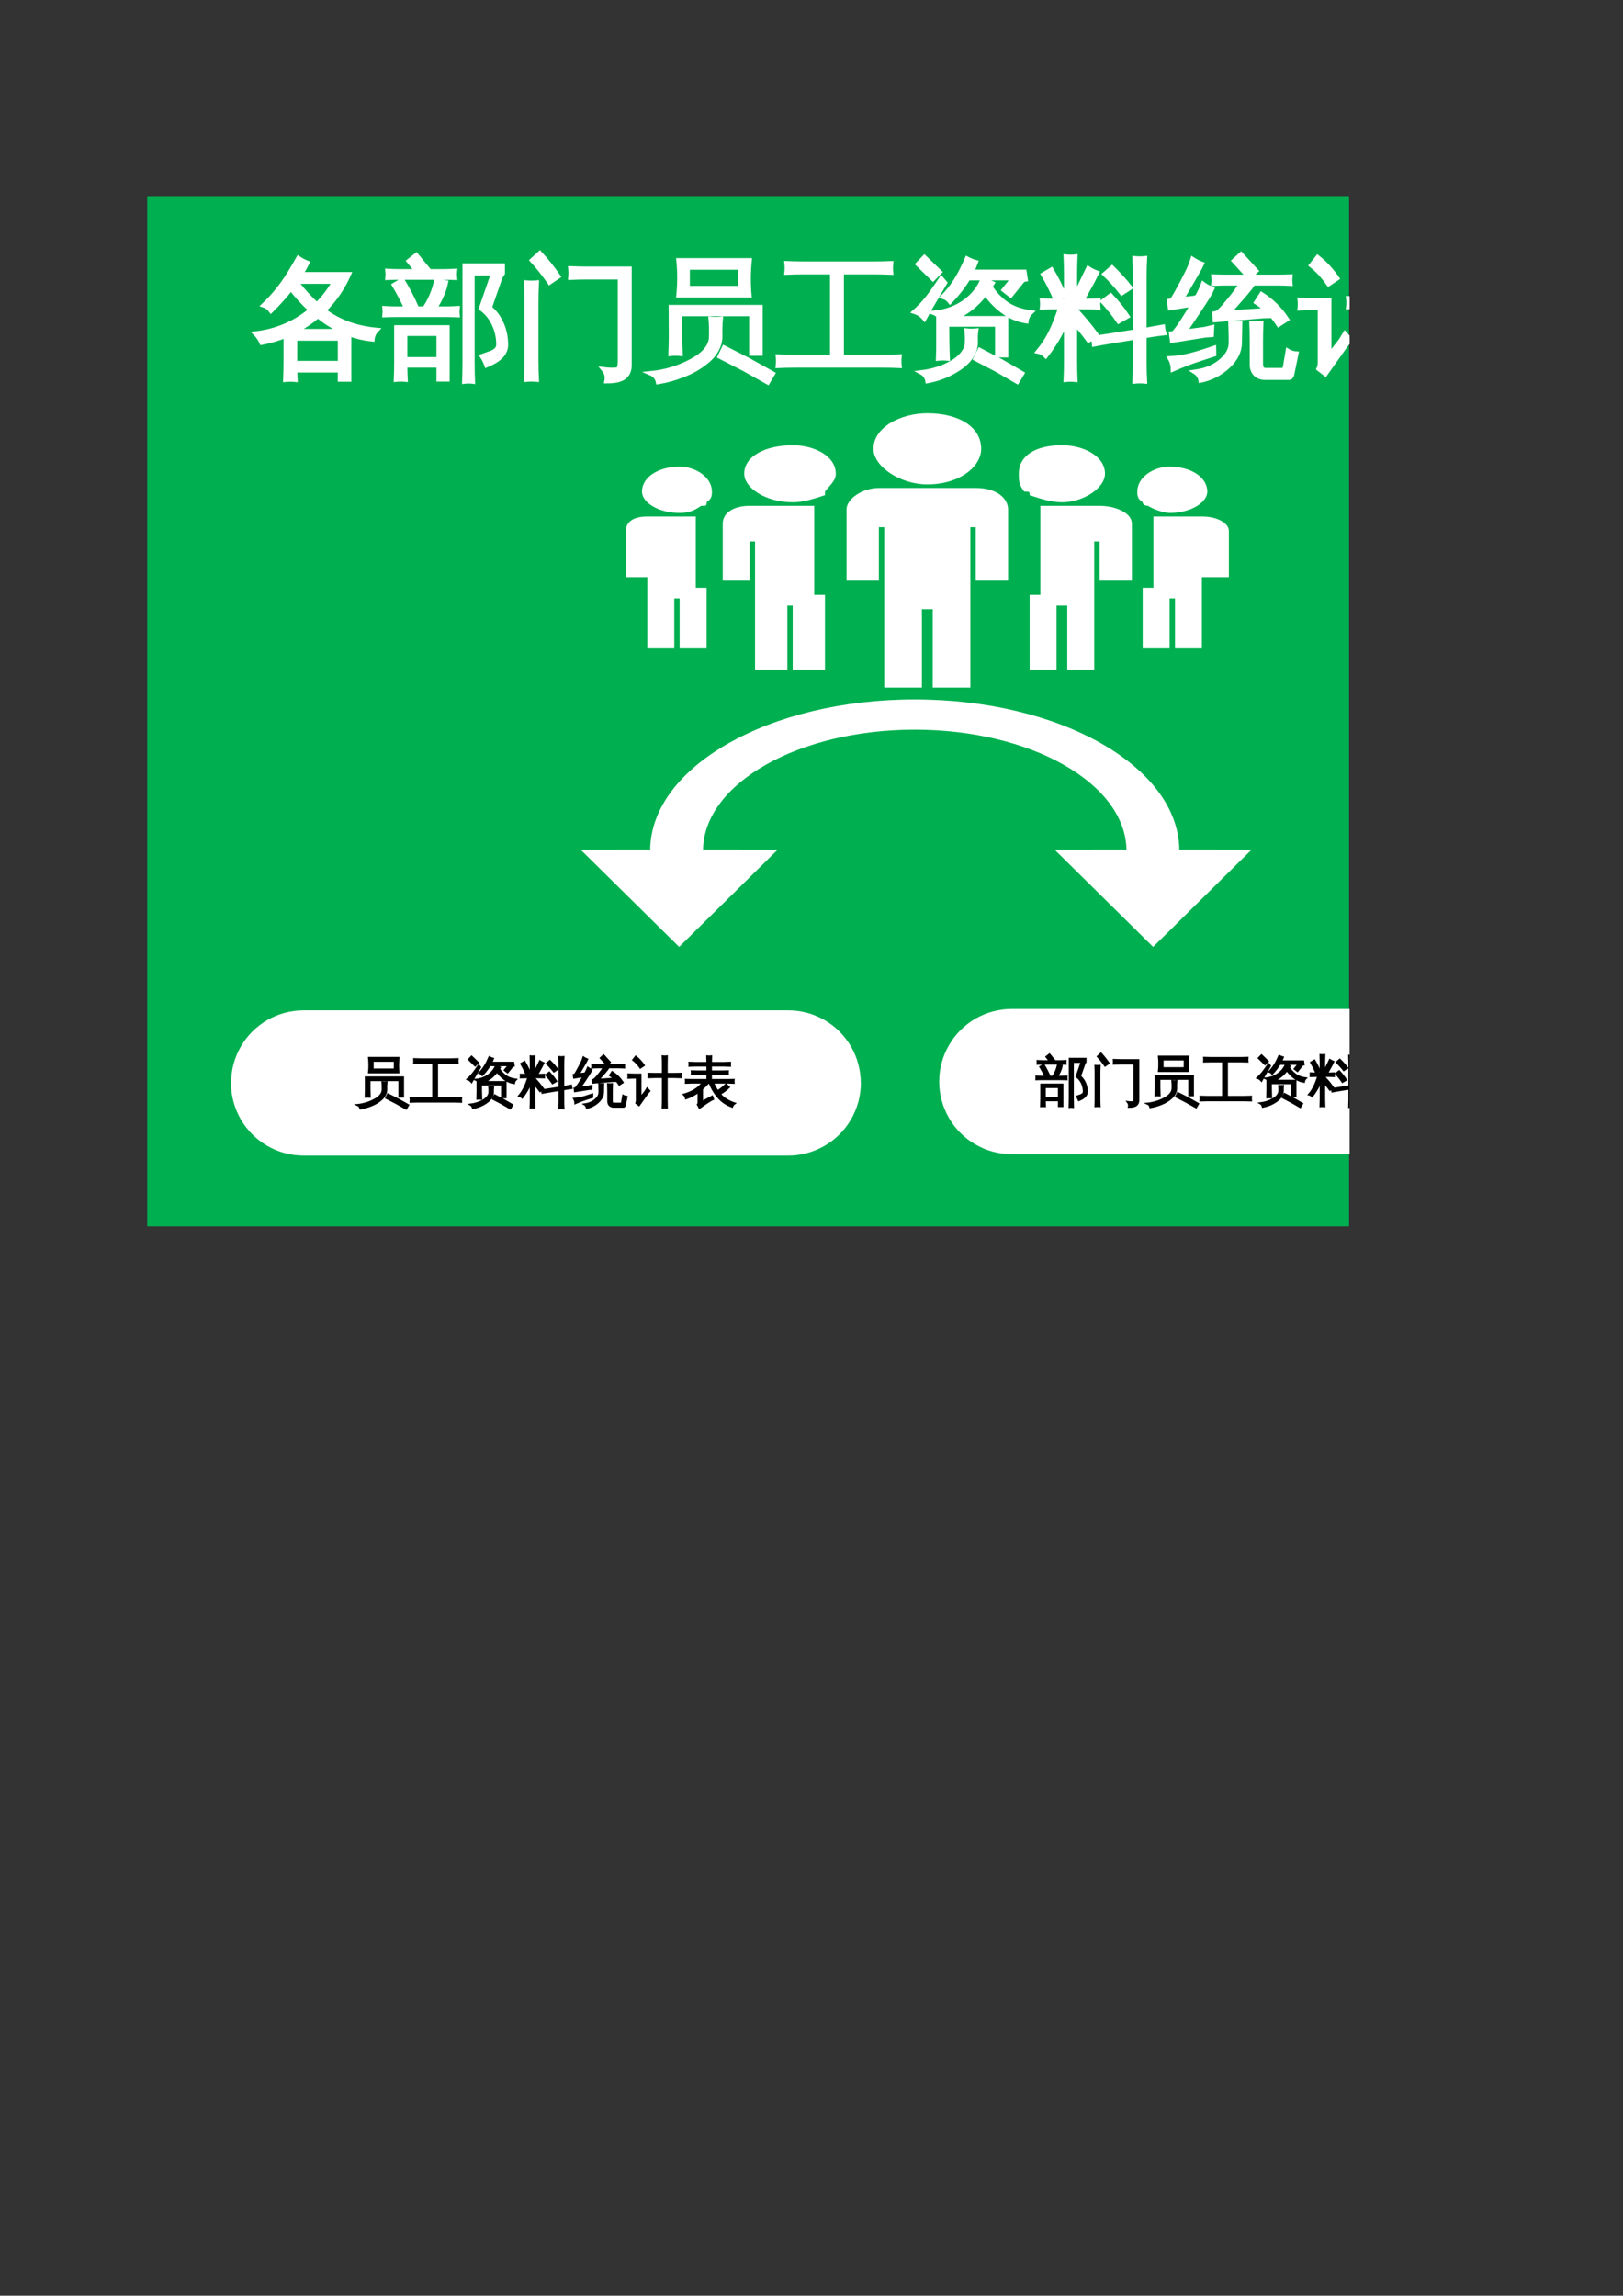 <?xml version="1.0" encoding="UTF-8"?>
<svg xmlns="http://www.w3.org/2000/svg" xmlns:xlink="http://www.w3.org/1999/xlink" width="595.304pt" height="841.89pt" viewBox="0 0 595.304 841.89" version="1.1">
<rect x="0" y="0" width="595.304" height="841.89" fill="#333333" stroke="none"/>
<defs>
<g>
<symbol overflow="visible" id="glyph0-0">
<path style="stroke:none;" d="M 1.594 0 L 1.594 -31.953 L 14.344 -31.953 L 14.344 0 Z M 3.188 -1.594 L 12.75 -1.594 L 12.75 -30.359 L 3.188 -30.359 Z M 3.188 -1.594 "/>
</symbol>
<symbol overflow="visible" id="glyph0-1">
<path style="stroke:none;" d="M 21.375 -19.828 C 18.719 -22.234 16.297 -24.852 14.109 -27.688 C 11.984 -24.977 9.547 -22.266 6.797 -19.547 C 6.109 -20.516 5.203 -21.188 4.078 -21.562 C 7.641 -24.926 10.734 -28.719 13.359 -32.938 C 14.547 -34.875 15.703 -36.844 16.828 -38.844 C 17.859 -38.156 18.953 -37.578 20.109 -37.109 C 19.422 -35.734 18.641 -34.344 17.766 -32.938 L 35.375 -32.938 C 33.125 -27.844 30.078 -23.41 26.234 -19.641 C 31.516 -15.609 37.969 -13.234 45.594 -12.516 C 44.656 -11.547 44.125 -10.391 44 -9.047 C 41.094 -9.328 38.25 -9.984 35.469 -11.016 L 35.469 5.672 L 32.094 5.672 L 32.094 2.297 L 15.609 2.297 C 15.641 3.453 15.688 4.609 15.75 5.766 C 14.5 5.641 13.266 5.641 12.047 5.766 C 12.141 3.484 12.188 1.188 12.188 -1.125 L 12.188 -10.406 C 9.375 -9.25 6.438 -8.391 3.375 -7.828 C 2.812 -9.078 2.047 -10.203 1.078 -11.203 C 8.797 -12.109 15.562 -14.984 21.375 -19.828 Z M 32.094 -9.375 L 15.609 -9.375 L 15.609 -0.375 L 32.094 -0.375 Z M 15.797 -12.094 L 32.891 -12.094 C 29.828 -13.469 26.863 -15.312 24 -17.625 C 21.469 -15.469 18.734 -13.625 15.797 -12.094 Z M 23.625 -21.844 C 26.113 -24.301 28.25 -27.094 30.031 -30.219 L 15.984 -30.219 C 18.547 -26.906 21.094 -24.113 23.625 -21.844 Z M 23.625 -21.844 "/>
</symbol>
<symbol overflow="visible" id="glyph0-2">
<path style="stroke:none;" d="M 8.156 5.719 C 6.969 5.594 5.797 5.594 4.641 5.719 C 4.734 3.562 4.781 1.391 4.781 -0.797 L 4.781 -13.453 L 23.531 -13.453 L 23.531 5.625 L 20.297 5.625 L 20.297 0.516 L 8.016 0.516 C 8.016 2.266 8.062 4 8.156 5.719 Z M 15.047 -20.344 C 17.047 -23.113 18.531 -26.578 19.5 -30.734 C 20.625 -30.359 21.781 -30.094 22.969 -29.938 C 22.375 -26.938 21 -23.738 18.844 -20.344 L 22.547 -20.344 C 24.098 -20.344 25.656 -20.391 27.219 -20.484 C 27.125 -19.641 27.125 -18.797 27.219 -17.953 C 25.656 -18.016 24.098 -18.047 22.547 -18.047 L 5.156 -18.047 C 3.594 -18.047 2.031 -18.016 0.469 -17.953 C 0.562 -18.797 0.562 -19.641 0.469 -20.484 C 2.031 -20.391 3.594 -20.344 5.156 -20.344 L 8.484 -20.344 C 7.141 -23.301 5.625 -26.188 3.938 -29 L 6.984 -30.828 C 8.891 -27.641 10.594 -24.363 12.094 -21 L 10.688 -20.344 Z M 26.281 -34.156 C 26.188 -33.312 26.188 -32.469 26.281 -31.625 C 24.727 -31.688 23.172 -31.719 21.609 -31.719 L 6.234 -31.719 C 4.672 -31.719 3.109 -31.688 1.547 -31.625 C 1.641 -32.469 1.641 -33.312 1.547 -34.156 C 3.109 -34.062 4.672 -34.016 6.234 -34.016 L 12.375 -34.016 L 9.328 -37.766 L 12.094 -39.969 L 16.312 -34.812 L 15.328 -34.016 L 21.609 -34.016 C 23.172 -34.016 24.727 -34.062 26.281 -34.156 Z M 20.297 -11.109 L 8.016 -11.109 L 8.016 -1.781 L 20.297 -1.781 Z M 39.031 -20.672 C 40.906 -19.141 42.363 -17.176 43.406 -14.781 C 44.457 -12.395 44.984 -9.832 44.984 -7.094 C 44.984 -4.363 43.234 -2.141 39.734 -0.422 L 37.859 0.422 C 37.641 -0.172 37.395 -0.75 37.125 -1.312 C 36.863 -1.875 36.562 -2.406 36.219 -2.906 L 39.266 -3.984 C 41.234 -4.672 42.219 -5.719 42.219 -7.125 C 42.219 -9.844 41.645 -12.391 40.5 -14.766 C 39.363 -17.141 37.812 -19.016 35.844 -20.391 L 40.297 -33.266 L 32.703 -33.266 L 32.703 -0.562 C 32.703 1.75 32.75 4.078 32.844 6.422 C 32.344 6.359 31.828 6.328 31.297 6.328 C 30.766 6.328 30.234 6.359 29.703 6.422 C 29.797 4.109 29.844 1.781 29.844 -0.562 L 29.844 -36.125 L 43.812 -36.125 L 43.812 -33.266 C 43.344 -32.641 42.969 -31.938 42.688 -31.156 Z M 39.031 -20.672 "/>
</symbol>
<symbol overflow="visible" id="glyph0-3">
<path style="stroke:none;" d="M 38.797 -31.812 L 26.891 -31.812 C 24.805 -31.812 22.719 -31.766 20.625 -31.672 C 20.75 -32.828 20.75 -33.969 20.625 -35.094 C 22.719 -35 24.805 -34.953 26.891 -34.953 L 42.312 -34.953 L 42.312 0.422 C 42.312 2.297 41.703 3.734 40.484 4.734 C 39.203 5.797 37 6.312 33.875 6.281 C 34.219 4.656 33.859 3.203 32.797 1.922 C 33.734 2.047 34.812 2.113 36.031 2.125 C 37.25 2.145 38 2.031 38.281 1.781 C 38.625 1.219 38.797 0.172 38.797 -1.359 Z M 8.297 5.719 C 7.016 5.594 5.719 5.594 4.406 5.719 C 4.531 3.344 4.594 0.953 4.594 -1.453 L 4.594 -22.734 C 4.594 -25.098 4.531 -27.484 4.406 -29.891 C 5.719 -29.766 7.016 -29.766 8.297 -29.891 C 8.172 -27.484 8.109 -25.098 8.109 -22.734 L 8.109 -1.453 C 8.109 0.953 8.172 3.344 8.297 5.719 Z M 12.984 -29.938 C 11.047 -32.781 8.906 -35.484 6.562 -38.047 L 9.422 -40.672 C 11.891 -37.984 14.156 -35.141 16.219 -32.141 Z M 12.984 -29.938 "/>
</symbol>
<symbol overflow="visible" id="glyph0-4">
<path style="stroke:none;" d="M 46.906 3.516 L 45.031 6.703 L 36.266 1.781 L 27.406 -2.766 L 29 -6.047 L 38 -1.453 Z M 24.078 -16.594 C 25.328 -16.469 26.562 -16.469 27.781 -16.594 C 27.594 -14.562 27.531 -12.422 27.594 -10.172 C 27.594 -8.547 27.207 -6.988 26.438 -5.5 C 25.676 -4.02 24.656 -2.707 23.375 -1.562 C 22.102 -0.426 20.676 0.613 19.094 1.562 C 17.52 2.52 15.859 3.328 14.109 3.984 C 11.109 5.203 8 6.078 4.781 6.609 C 4.469 5.078 3.578 4 2.109 3.375 C 7.484 2.844 12.52 1.305 17.219 -1.234 C 21.914 -3.785 24.266 -6.766 24.266 -10.172 C 24.328 -12.422 24.266 -14.562 24.078 -16.594 Z M 9.469 -20.906 L 42.359 -20.906 L 42.359 -3.844 L 38.984 -3.844 L 38.984 -18.328 L 12.844 -18.328 L 12.844 -10.547 C 12.875 -8.266 12.938 -6 13.031 -3.75 C 11.812 -3.875 10.594 -3.875 9.375 -3.75 C 9.469 -6 9.516 -8.25 9.516 -10.5 Z M 15.656 -35.375 L 15.656 -27.875 L 34.953 -27.875 L 35 -35.375 Z M 12.281 -25.203 C 12.5 -27.359 12.609 -29.504 12.609 -31.641 C 12.609 -33.785 12.5 -35.922 12.281 -38.047 L 38.375 -38.047 C 38.156 -35.922 38.035 -33.785 38.016 -31.641 C 38.004 -29.504 38.094 -27.359 38.281 -25.203 Z M 12.281 -25.203 "/>
</symbol>
<symbol overflow="visible" id="glyph0-5">
<path style="stroke:none;" d="M 45.453 -2.766 C 45.328 -1.609 45.328 -0.469 45.453 0.656 C 43.328 0.562 41.219 0.516 39.125 0.516 L 7.172 0.516 C 5.047 0.516 2.938 0.562 0.844 0.656 C 0.969 -0.469 0.969 -1.609 0.844 -2.766 C 2.938 -2.672 5.047 -2.625 7.172 -2.625 L 20.766 -2.625 L 20.766 -33.688 L 10.312 -33.688 C 8.219 -33.688 6.125 -33.641 4.031 -33.547 C 4.156 -34.703 4.156 -35.844 4.031 -36.969 C 6.125 -36.875 8.219 -36.828 10.312 -36.828 L 36.031 -36.828 C 38.156 -36.828 40.266 -36.875 42.359 -36.969 C 42.234 -35.844 42.234 -34.703 42.359 -33.547 C 40.266 -33.641 38.156 -33.688 36.031 -33.688 L 24.266 -33.688 L 24.266 -2.625 L 39.125 -2.625 C 41.219 -2.625 43.328 -2.672 45.453 -2.766 Z M 45.453 -2.766 "/>
</symbol>
<symbol overflow="visible" id="glyph0-6">
<path style="stroke:none;" d="M 42.453 3.422 L 40.625 6.469 L 33.031 2.062 L 25.297 -1.969 L 26.891 -5.156 L 34.766 -1.031 Z M 22.219 -7.969 C 22.281 -9.5 22.234 -10.938 22.078 -12.281 C 23.234 -12.156 24.398 -12.156 25.578 -12.281 C 25.391 -10.938 25.344 -9.5 25.438 -7.969 C 25.438 -6.406 25.023 -4.906 24.203 -3.469 C 23.379 -2.031 22.332 -0.789 21.062 0.25 C 19.801 1.301 18.359 2.25 16.734 3.094 C 13.984 4.594 10.984 5.641 7.734 6.234 C 7.484 4.797 6.719 3.734 5.438 3.047 C 9.594 2.547 13.266 1.391 16.453 -0.422 C 18.141 -1.328 19.52 -2.453 20.594 -3.797 C 21.676 -5.141 22.219 -6.531 22.219 -7.969 Z M 17.484 -16.828 L 36.547 -16.828 L 36.547 -3.234 L 33.312 -3.234 L 33.312 -14.484 L 14.906 -14.484 L 14.953 -8.578 C 14.984 -6.391 15.047 -4.203 15.141 -2.016 C 13.984 -2.141 12.812 -2.141 11.625 -2.016 C 11.719 -4.172 11.75 -6.344 11.719 -8.531 L 11.719 -16.828 C 12.125 -16.828 12.438 -16.828 12.656 -16.828 C 11.969 -17.703 11.109 -18.359 10.078 -18.797 C 14.266 -19.172 17.961 -20.473 21.172 -22.703 C 24.391 -24.93 26.688 -27.812 28.062 -31.344 C 29.156 -30.656 30.312 -30.078 31.531 -29.609 L 30.781 -28.391 C 32.125 -26.234 33.812 -24.348 35.844 -22.734 C 38.344 -20.734 41.609 -19.469 45.641 -18.938 C 44.703 -18.062 44.156 -16.984 44 -15.703 C 40.938 -16.172 38.141 -17.328 35.609 -19.172 C 33.078 -21.016 30.875 -23.242 29 -25.859 C 25.688 -21.617 21.848 -18.609 17.484 -16.828 Z M 23.953 -33.828 L 43.297 -33.828 L 43.719 -31.062 C 43.188 -31 42.781 -30.812 42.5 -30.5 L 38.234 -25.203 L 35.703 -27.172 L 39.172 -31.484 L 22.688 -31.484 C 21.031 -28.703 18.812 -25.832 16.031 -22.875 C 15.344 -23.77 14.469 -24.375 13.406 -24.688 C 15.219 -26.562 16.785 -28.547 18.109 -30.641 C 19.441 -32.734 20.812 -35.406 22.219 -38.656 C 23.25 -38.094 24.336 -37.656 25.484 -37.344 C 25.047 -36.156 24.535 -34.984 23.953 -33.828 Z M 2.953 -19.172 C 4.766 -20.797 6.332 -22.445 7.656 -24.125 C 8.988 -25.812 10.703 -28.234 12.797 -31.391 L 14.156 -29.797 L 8.953 -20.953 L 6.609 -16.688 C 5.641 -17.875 4.422 -18.703 2.953 -19.172 Z M 12.234 -33.734 L 9.75 -31.203 L 4.172 -36.641 L 6.609 -39.172 Z M 12.234 -33.734 "/>
</symbol>
<symbol overflow="visible" id="glyph0-7">
<path style="stroke:none;" d="M 13.969 5.766 C 12.781 5.641 11.609 5.641 10.453 5.766 C 10.547 3.578 10.594 1.391 10.594 -0.797 L 10.594 -15.891 C 9.062 -11.734 6.578 -7.438 3.141 -3 C 2.359 -3.844 1.422 -4.375 0.328 -4.594 C 2.172 -6.812 3.703 -9.156 4.922 -11.625 C 6.141 -14.094 7.344 -17.172 8.531 -20.859 L 6.469 -20.859 C 4.906 -20.859 3.344 -20.828 1.781 -20.766 C 1.875 -21.609 1.875 -22.453 1.781 -23.297 C 3.344 -23.203 4.906 -23.156 6.469 -23.156 L 10.594 -23.156 L 10.594 -32.891 C 10.594 -35.078 10.547 -37.25 10.453 -39.406 C 11.609 -39.281 12.781 -39.281 13.969 -39.406 C 13.875 -37.25 13.828 -35.078 13.828 -32.891 L 13.828 -25.062 C 14.266 -25.906 14.688 -26.75 15.094 -27.594 L 17.109 -31.812 L 18.703 -35.094 C 19.703 -34.438 20.766 -33.906 21.891 -33.5 C 21.359 -32.406 20.812 -31.312 20.25 -30.219 L 17.953 -26.094 L 16.453 -23.25 C 15.672 -23.832 14.797 -24.172 13.828 -24.266 L 13.828 -23.156 L 17.672 -23.156 C 19.234 -23.156 20.797 -23.203 22.359 -23.297 C 22.266 -22.453 22.266 -21.609 22.359 -20.766 C 20.797 -20.828 19.234 -20.859 17.672 -20.859 L 13.828 -20.859 L 13.828 -19.734 L 14.062 -19.969 C 16.781 -17.031 19.328 -13.953 21.703 -10.734 L 18.844 -8.672 C 17.25 -10.828 15.578 -12.922 13.828 -14.953 L 13.828 -0.797 C 13.828 1.391 13.875 3.578 13.969 5.766 Z M 6.703 -23.766 C 5.391 -26.91 3.875 -29.938 2.156 -32.844 L 5.203 -34.625 C 7.016 -31.562 8.609 -28.391 9.984 -25.109 Z M 33.078 -17.484 L 29.844 -15.656 C 28.969 -16.938 28.047 -18.188 27.078 -19.406 C 26.109 -20.625 25.094 -21.812 24.031 -22.969 L 26.938 -25.156 C 28.062 -23.977 29.141 -22.75 30.172 -21.469 C 31.203 -20.188 32.172 -18.859 33.078 -17.484 Z M 34.109 -28.016 L 31.016 -26 C 30.047 -27.25 29.035 -28.453 27.984 -29.609 C 26.941 -30.766 25.844 -31.891 24.688 -32.984 L 27.453 -35.375 C 28.641 -34.219 29.785 -33.031 30.891 -31.812 C 32.004 -30.594 33.078 -29.328 34.109 -28.016 Z M 39.5 6.375 C 38.844 6.312 38.203 6.281 37.578 6.281 C 36.953 6.281 36.328 6.312 35.703 6.375 C 35.797 4.25 35.844 2.125 35.844 0 L 35.844 -9.75 L 25.578 -8.062 C 23.992 -7.812 22.422 -7.531 20.859 -7.219 C 20.828 -7.625 20.77 -8.02 20.688 -8.406 C 20.613 -8.801 20.516 -9.188 20.391 -9.562 C 21.984 -9.75 23.57 -9.969 25.156 -10.219 L 35.844 -11.906 L 35.844 -32.422 C 35.844 -34.547 35.797 -36.672 35.703 -38.797 C 36.328 -38.734 36.953 -38.703 37.578 -38.703 C 38.203 -38.703 38.844 -38.734 39.5 -38.797 C 39.375 -36.672 39.312 -34.547 39.312 -32.422 L 39.312 -12.469 L 46.062 -13.688 C 46.094 -13.281 46.145 -12.879 46.219 -12.484 C 46.301 -12.098 46.406 -11.719 46.531 -11.344 C 44.906 -11.156 43.312 -10.938 41.75 -10.688 L 39.312 -10.266 L 39.312 0 C 39.312 2.125 39.375 4.25 39.5 6.375 Z M 39.5 6.375 "/>
</symbol>
<symbol overflow="visible" id="glyph0-8">
<path style="stroke:none;" d="M 35.562 5.016 C 34.125 5.016 32.957 4.578 32.062 3.703 C 31.176 2.828 30.734 1.656 30.734 0.188 L 30.734 -8.344 C 30.734 -10.531 30.688 -12.734 30.594 -14.953 C 31.781 -14.828 32.969 -14.828 34.156 -14.953 C 34.062 -12.734 34.016 -10.531 34.016 -8.344 L 34.016 0.188 C 34.016 0.75 34.16 1.223 34.453 1.609 C 34.754 2.004 35.141 2.203 35.609 2.203 L 41.984 2.203 C 42.234 2.172 42.406 2.094 42.5 1.969 C 42.594 1.844 42.66 1.738 42.703 1.656 C 42.754 1.582 42.797 1.469 42.828 1.312 C 42.859 1.156 42.891 1.031 42.922 0.938 L 43.906 -4.828 C 44.875 -4.234 45.922 -3.906 47.047 -3.844 L 45.453 3.891 C 45.391 4.141 45.266 4.391 45.078 4.641 C 44.891 4.891 44.641 5.016 44.328 5.016 Z M 9.797 2.859 C 14.766 2.172 18.578 0.219 21.234 -3 C 22.516 -4.594 23.109 -6.375 23.016 -8.344 C 23.016 -10.531 22.969 -12.734 22.875 -14.953 C 24.051 -14.828 25.234 -14.828 26.422 -14.953 L 26.281 -7.875 C 26.281 -4.75 24.867 -1.859 22.047 0.797 C 19.223 3.453 15.859 5.203 11.953 6.047 C 11.703 4.672 10.984 3.609 9.797 2.859 Z M 44.844 -32.094 C 44.75 -31.219 44.75 -30.344 44.844 -29.469 C 43.219 -29.562 41.609 -29.609 40.016 -29.609 L 30.875 -29.609 L 31.156 -29.469 C 30.75 -28.75 29.797 -27.5 28.297 -25.719 C 28.297 -25.719 26.969 -24.207 24.312 -21.188 C 23.164 -19.906 22.484 -19.141 22.266 -18.891 L 34.672 -19.688 L 35.938 -19.875 C 34.812 -20.906 33.609 -21.828 32.328 -22.641 L 34.25 -25.625 C 38.031 -23.227 41.141 -20.156 43.578 -16.406 L 40.531 -14.438 C 39.812 -15.562 39.016 -16.641 38.141 -17.672 L 34.859 -17.578 L 17.156 -16.125 L 16.969 -18.516 C 17.594 -18.578 18.254 -18.922 18.953 -19.547 C 19.66 -20.172 20.91 -21.582 22.703 -23.781 C 24.492 -25.977 25.891 -27.922 26.891 -29.609 L 21.469 -29.609 C 19.844 -29.609 18.234 -29.562 16.641 -29.469 C 16.734 -30.344 16.734 -31.219 16.641 -32.094 C 18.234 -32.031 19.844 -32 21.469 -32 L 29.469 -32 L 24.125 -37.859 L 26.75 -40.25 L 32.328 -34.156 L 29.984 -32 L 40.016 -32 C 41.609 -32 43.219 -32.031 44.844 -32.094 Z M 16.828 -5.906 L 16.875 -3.562 C 12.25 -2.094 8.969 -0.984 7.031 -0.234 C 5.094 0.516 3.344 1.234 1.781 1.922 C 1.781 1.297 1.691 0.641 1.516 -0.047 C 1.348 -0.734 1.062 -1.422 0.656 -2.109 C 2.375 -2.203 4.285 -2.441 6.391 -2.828 C 8.504 -3.223 11.984 -4.25 16.828 -5.906 Z M 12.844 -29.375 C 13.344 -29 13.875 -28.66 14.438 -28.359 C 15 -28.066 15.562 -27.797 16.125 -27.547 C 15.75 -26.703 15.27 -25.797 14.688 -24.828 C 14.113 -23.867 12.723 -21.734 10.516 -18.422 C 8.316 -15.109 6.828 -12.922 6.047 -11.859 L 13.453 -12.844 L 16.125 -13.5 L 15.984 -10.688 L 13.781 -10.547 L 1.453 -8.578 L 1.125 -11.156 C 1.719 -11.188 2.203 -11.453 2.578 -11.953 C 3.766 -13.391 5.375 -15.781 7.406 -19.125 L 9.047 -21.844 L 0.703 -20.531 L 0.375 -23.109 C 0.938 -23.141 1.391 -23.391 1.734 -23.859 C 2.578 -25.16 3.738 -27.223 5.219 -30.047 C 6.707 -32.879 7.66 -34.832 8.078 -35.906 C 8.504 -36.988 8.812 -37.844 9 -38.469 C 9.531 -38.125 10.078 -37.801 10.641 -37.5 C 11.203 -37.207 11.781 -36.953 12.375 -36.734 C 12.094 -36.109 11.738 -35.41 11.312 -34.641 C 10.895 -33.879 9.863 -32.098 8.219 -29.297 C 6.582 -26.504 5.484 -24.66 4.922 -23.766 L 9.281 -24.219 L 10.641 -24.594 C 11.109 -25.469 11.516 -26.27 11.859 -27 C 12.203 -27.738 12.531 -28.531 12.844 -29.375 Z M 12.844 -29.375 "/>
</symbol>
<symbol overflow="visible" id="glyph0-9">
<path style="stroke:none;" d="M 34.25 5.766 C 32.969 5.609 31.688 5.609 30.406 5.766 C 30.531 3.391 30.594 1.031 30.594 -1.312 L 30.594 -21.047 L 24.078 -21.047 C 22.086 -21.047 20.094 -21 18.094 -20.906 C 18.219 -21.969 18.219 -23.039 18.094 -24.125 C 20.094 -24.039 22.086 -24 24.078 -24 L 30.594 -24 L 30.594 -32.328 C 30.594 -34.703 30.531 -37.078 30.406 -39.453 C 31.688 -39.297 32.969 -39.297 34.25 -39.453 C 34.156 -37.078 34.109 -34.703 34.109 -32.328 L 34.109 -24 L 40.344 -24 C 42.344 -24 44.344 -24.039 46.344 -24.125 C 46.25 -23.039 46.25 -21.969 46.344 -20.906 C 44.344 -21 42.344 -21.047 40.344 -21.047 L 34.109 -21.047 L 34.109 -1.312 C 34.109 1.031 34.156 3.391 34.25 5.766 Z M 0.281 -20.438 C 0.344 -20.938 0.375 -21.453 0.375 -21.984 C 0.375 -22.516 0.344 -23.031 0.281 -23.531 C 2.188 -23.438 4.094 -23.391 6 -23.391 L 11.109 -23.391 L 11.109 -3.188 L 15.328 -8.625 L 16.875 -11.156 L 18.938 -8.906 L 17.344 -7.125 L 9.703 3.656 L 7.219 1.734 C 7.531 1.047 7.688 0.312 7.688 -0.469 L 7.688 -20.578 L 6 -20.578 C 4.094 -20.578 2.188 -20.531 0.281 -20.438 Z M 14.016 -31.438 L 10.875 -29.328 C 10.125 -30.422 9.234 -31.562 8.203 -32.75 C 7.172 -33.938 5.938 -35.094 4.5 -36.219 L 6.844 -39.172 C 8.438 -37.922 9.816 -36.629 10.984 -35.297 C 12.16 -33.973 13.172 -32.688 14.016 -31.438 Z M 14.016 -31.438 "/>
</symbol>
<symbol overflow="visible" id="glyph0-10">
<path style="stroke:none;" d="M 13.969 1.547 L 13.969 -8.062 C 10.406 -5.438 6.734 -3.516 2.953 -2.297 C 2.703 -3.641 2.078 -4.781 1.078 -5.719 C 6.891 -7.438 11.453 -9.828 14.766 -12.891 C 15.641 -13.703 16.703 -14.797 17.953 -16.172 L 7.922 -16.172 C 6.234 -16.172 4.547 -16.125 2.859 -16.031 C 2.953 -16.938 2.953 -17.844 2.859 -18.75 C 4.547 -18.656 6.234 -18.609 7.922 -18.609 L 21.797 -18.609 L 21.797 -23.672 L 13.125 -23.672 C 11.438 -23.672 9.75 -23.625 8.062 -23.531 C 8.156 -24.426 8.156 -25.328 8.062 -26.234 C 9.75 -26.172 11.438 -26.141 13.125 -26.141 L 21.797 -26.141 L 21.797 -31.156 L 11.016 -31.156 C 9.359 -31.156 7.688 -31.109 6 -31.016 C 6.094 -31.922 6.094 -32.844 6 -33.781 C 7.688 -33.688 9.359 -33.641 11.016 -33.641 L 21.797 -33.641 C 21.766 -35.578 21.703 -37.5 21.609 -39.406 C 22.828 -39.281 24.039 -39.281 25.25 -39.406 C 25.156 -37.5 25.094 -35.578 25.062 -33.641 L 36.781 -33.641 C 38.438 -33.641 40.109 -33.688 41.797 -33.781 C 41.703 -32.844 41.703 -31.922 41.797 -31.016 C 40.109 -31.109 38.438 -31.156 36.781 -31.156 L 25.062 -31.156 L 25.062 -26.141 L 34.906 -26.141 C 36.594 -26.141 38.266 -26.172 39.922 -26.234 C 39.828 -25.328 39.828 -24.426 39.922 -23.531 C 38.266 -23.625 36.594 -23.672 34.906 -23.672 L 25.062 -23.672 L 25.062 -18.609 L 40.016 -18.609 C 41.703 -18.609 43.375 -18.656 45.031 -18.75 C 44.938 -17.844 44.938 -16.938 45.031 -16.031 C 43.375 -16.125 41.703 -16.172 40.016 -16.172 L 26.891 -16.172 C 28.078 -13.328 29.406 -10.859 30.875 -8.766 C 33.406 -10.391 35.891 -12.406 38.328 -14.812 C 39.078 -13.875 39.922 -13.016 40.859 -12.234 C 38.797 -10.109 36.125 -8.094 32.844 -6.188 C 36.156 -2.469 40.5 0.266 45.875 2.016 C 44.781 2.734 44.031 3.719 43.625 4.969 C 38.5 3.125 34.312 0.25 31.062 -3.656 C 27.969 -7.281 25.504 -11.453 23.672 -16.172 L 22.781 -16.172 C 21 -14.172 19.156 -12.344 17.25 -10.688 L 17.25 0.703 L 26.047 -4.125 L 26.938 -1.734 C 25.781 -1.266 23.922 -0.18 21.359 1.516 C 18.805 3.223 16.656 4.719 14.906 6 L 13.359 3.047 C 13.766 2.641 13.969 2.141 13.969 1.547 Z M 13.969 1.547 "/>
</symbol>
<symbol overflow="visible" id="glyph1-0">
<path style="stroke:none;" d="M 0.672 0 L 0.672 -13.328 L 5.984 -13.328 L 5.984 0 Z M 1.328 -0.672 L 5.312 -0.672 L 5.312 -12.672 L 1.328 -12.672 Z M 1.328 -0.672 "/>
</symbol>
<symbol overflow="visible" id="glyph1-1">
<path style="stroke:none;" d="M 19.562 1.469 L 18.781 2.797 L 15.125 0.75 L 11.438 -1.156 L 12.094 -2.516 L 15.859 -0.609 Z M 10.047 -6.922 C 10.566 -6.867 11.082 -6.867 11.594 -6.922 C 11.508 -6.078 11.484 -5.18 11.516 -4.234 C 11.516 -3.555 11.352 -2.91 11.031 -2.297 C 10.719 -1.68 10.289 -1.133 9.75 -0.656 C 9.219 -0.176 8.625 0.258 7.969 0.656 C 7.312 1.051 6.617 1.383 5.891 1.656 C 4.629 2.164 3.332 2.531 2 2.75 C 1.863 2.113 1.488 1.664 0.875 1.406 C 3.113 1.188 5.211 0.547 7.172 -0.516 C 9.141 -1.578 10.125 -2.816 10.125 -4.234 C 10.156 -5.18 10.129 -6.078 10.047 -6.922 Z M 3.953 -8.719 L 17.672 -8.719 L 17.672 -1.609 L 16.266 -1.609 L 16.266 -7.641 L 5.359 -7.641 L 5.359 -4.391 C 5.367 -3.441 5.395 -2.5 5.438 -1.562 C 4.926 -1.613 4.414 -1.613 3.906 -1.562 C 3.945 -2.5 3.969 -3.438 3.969 -4.375 Z M 6.531 -14.75 L 6.531 -11.625 L 14.578 -11.625 L 14.594 -14.75 Z M 5.125 -10.516 C 5.219 -11.41 5.266 -12.305 5.266 -13.203 C 5.266 -14.098 5.219 -14.988 5.125 -15.875 L 16.016 -15.875 C 15.922 -14.988 15.867 -14.098 15.859 -13.203 C 15.859 -12.305 15.895 -11.41 15.969 -10.516 Z M 5.125 -10.516 "/>
</symbol>
<symbol overflow="visible" id="glyph1-2">
<path style="stroke:none;" d="M 18.953 -1.156 C 18.898 -0.676 18.898 -0.195 18.953 0.281 C 18.066 0.238 17.191 0.219 16.328 0.219 L 2.984 0.219 C 2.098 0.219 1.223 0.238 0.359 0.281 C 0.41 -0.195 0.41 -0.676 0.359 -1.156 C 1.223 -1.113 2.098 -1.094 2.984 -1.094 L 8.656 -1.094 L 8.656 -14.047 L 4.297 -14.047 C 3.422 -14.047 2.551 -14.031 1.688 -14 C 1.738 -14.477 1.738 -14.953 1.688 -15.422 C 2.551 -15.379 3.422 -15.359 4.297 -15.359 L 15.031 -15.359 C 15.914 -15.359 16.797 -15.379 17.672 -15.422 C 17.617 -14.953 17.617 -14.477 17.672 -14 C 16.797 -14.031 15.914 -14.047 15.031 -14.047 L 10.125 -14.047 L 10.125 -1.094 L 16.328 -1.094 C 17.191 -1.094 18.066 -1.113 18.953 -1.156 Z M 18.953 -1.156 "/>
</symbol>
<symbol overflow="visible" id="glyph1-3">
<path style="stroke:none;" d="M 17.703 1.422 L 16.953 2.703 L 13.781 0.859 L 10.562 -0.828 L 11.219 -2.156 L 14.5 -0.438 Z M 9.266 -3.328 C 9.285 -3.961 9.266 -4.562 9.203 -5.125 C 9.68 -5.07 10.172 -5.07 10.672 -5.125 C 10.598 -4.562 10.578 -3.961 10.609 -3.328 C 10.609 -2.672 10.438 -2.039 10.094 -1.438 C 9.75 -0.844 9.312 -0.328 8.781 0.109 C 8.258 0.547 7.66 0.941 6.984 1.297 C 5.836 1.922 4.582 2.352 3.219 2.594 C 3.113 2 2.797 1.555 2.266 1.266 C 3.992 1.055 5.523 0.578 6.859 -0.172 C 7.566 -0.555 8.145 -1.023 8.594 -1.578 C 9.039 -2.141 9.266 -2.723 9.266 -3.328 Z M 7.297 -7.016 L 15.25 -7.016 L 15.25 -1.344 L 13.891 -1.344 L 13.891 -6.047 L 6.219 -6.047 L 6.234 -3.578 C 6.242 -2.66 6.27 -1.75 6.312 -0.844 C 5.832 -0.895 5.344 -0.895 4.844 -0.844 C 4.883 -1.738 4.898 -2.645 4.891 -3.562 L 4.891 -7.016 C 5.055 -7.016 5.188 -7.016 5.281 -7.016 C 4.988 -7.379 4.629 -7.656 4.203 -7.844 C 5.953 -8 7.492 -8.539 8.828 -9.469 C 10.172 -10.406 11.129 -11.609 11.703 -13.078 C 12.16 -12.785 12.645 -12.547 13.156 -12.359 L 12.844 -11.844 C 13.406 -10.945 14.109 -10.16 14.953 -9.484 C 15.992 -8.648 17.352 -8.117 19.031 -7.891 C 18.645 -7.523 18.422 -7.078 18.359 -6.547 C 17.078 -6.742 15.906 -7.223 14.844 -7.984 C 13.789 -8.754 12.875 -9.691 12.094 -10.797 C 10.719 -9.016 9.117 -7.754 7.297 -7.016 Z M 9.984 -14.109 L 18.062 -14.109 L 18.234 -12.953 C 18.016 -12.93 17.848 -12.852 17.734 -12.719 L 15.953 -10.516 L 14.891 -11.344 L 16.344 -13.141 L 9.453 -13.141 C 8.766 -11.973 7.844 -10.77 6.688 -9.531 C 6.395 -9.914 6.031 -10.172 5.594 -10.297 C 6.344 -11.078 6.992 -11.906 7.547 -12.781 C 8.109 -13.656 8.68 -14.77 9.266 -16.125 C 9.691 -15.895 10.148 -15.711 10.641 -15.578 C 10.453 -15.078 10.234 -14.586 9.984 -14.109 Z M 1.234 -8 C 1.984 -8.676 2.633 -9.363 3.188 -10.062 C 3.75 -10.77 4.469 -11.781 5.344 -13.094 L 5.906 -12.438 L 3.734 -8.734 L 2.75 -6.953 C 2.352 -7.453 1.848 -7.801 1.234 -8 Z M 5.109 -14.078 L 4.062 -13.016 L 1.734 -15.281 L 2.75 -16.344 Z M 5.109 -14.078 "/>
</symbol>
<symbol overflow="visible" id="glyph1-4">
<path style="stroke:none;" d="M 5.828 2.406 C 5.328 2.352 4.836 2.352 4.359 2.406 C 4.398 1.488 4.422 0.578 4.422 -0.328 L 4.422 -6.625 C 3.773 -4.895 2.738 -3.102 1.312 -1.25 C 0.988 -1.602 0.598 -1.828 0.141 -1.922 C 0.91 -2.836 1.547 -3.812 2.047 -4.844 C 2.555 -5.875 3.062 -7.16 3.562 -8.703 L 2.703 -8.703 C 2.047 -8.703 1.395 -8.688 0.75 -8.656 C 0.781 -9.008 0.781 -9.363 0.75 -9.719 C 1.395 -9.676 2.047 -9.656 2.703 -9.656 L 4.422 -9.656 L 4.422 -13.719 C 4.422 -14.633 4.398 -15.539 4.359 -16.438 C 4.836 -16.383 5.328 -16.383 5.828 -16.438 C 5.785 -15.539 5.766 -14.633 5.766 -13.719 L 5.766 -10.453 C 5.953 -10.805 6.129 -11.16 6.297 -11.516 L 7.141 -13.266 L 7.797 -14.641 C 8.211 -14.367 8.656 -14.145 9.125 -13.969 C 8.906 -13.52 8.676 -13.066 8.438 -12.609 L 7.484 -10.891 L 6.859 -9.688 C 6.535 -9.938 6.172 -10.082 5.766 -10.125 L 5.766 -9.656 L 7.375 -9.656 C 8.02 -9.656 8.672 -9.676 9.328 -9.719 C 9.285 -9.363 9.285 -9.008 9.328 -8.656 C 8.672 -8.688 8.02 -8.703 7.375 -8.703 L 5.766 -8.703 L 5.766 -8.234 L 5.859 -8.328 C 6.992 -7.098 8.055 -5.812 9.047 -4.469 L 7.859 -3.609 C 7.191 -4.516 6.492 -5.391 5.766 -6.234 L 5.766 -0.328 C 5.766 0.578 5.785 1.488 5.828 2.406 Z M 2.797 -9.906 C 2.242 -11.227 1.613 -12.492 0.906 -13.703 L 2.172 -14.438 C 2.922 -13.164 3.582 -11.848 4.156 -10.484 Z M 13.797 -7.297 L 12.453 -6.531 C 12.086 -7.062 11.703 -7.582 11.297 -8.094 C 10.891 -8.602 10.469 -9.098 10.031 -9.578 L 11.234 -10.5 C 11.703 -10 12.148 -9.484 12.578 -8.953 C 13.016 -8.422 13.422 -7.867 13.797 -7.297 Z M 14.234 -11.688 L 12.938 -10.844 C 12.531 -11.363 12.109 -11.863 11.672 -12.344 C 11.242 -12.832 10.785 -13.305 10.297 -13.766 L 11.453 -14.75 C 11.953 -14.27 12.43 -13.773 12.891 -13.266 C 13.348 -12.766 13.797 -12.238 14.234 -11.688 Z M 16.484 2.656 C 16.203 2.633 15.93 2.625 15.672 2.625 C 15.41 2.625 15.148 2.633 14.891 2.656 C 14.93 1.77 14.953 0.883 14.953 0 L 14.953 -4.062 L 10.672 -3.359 C 10.004 -3.254 9.348 -3.141 8.703 -3.016 C 8.68 -3.18 8.656 -3.344 8.625 -3.5 C 8.594 -3.664 8.551 -3.828 8.5 -3.984 C 9.164 -4.066 9.832 -4.16 10.5 -4.266 L 14.953 -4.969 L 14.953 -13.531 C 14.953 -14.414 14.93 -15.301 14.891 -16.188 C 15.148 -16.156 15.41 -16.141 15.672 -16.141 C 15.93 -16.141 16.203 -16.156 16.484 -16.188 C 16.43 -15.301 16.406 -14.414 16.406 -13.531 L 16.406 -5.203 L 19.219 -5.703 C 19.227 -5.535 19.25 -5.367 19.281 -5.203 C 19.312 -5.047 19.352 -4.891 19.406 -4.734 C 18.727 -4.648 18.066 -4.555 17.422 -4.453 L 16.406 -4.281 L 16.406 0 C 16.406 0.883 16.43 1.77 16.484 2.656 Z M 16.484 2.656 "/>
</symbol>
<symbol overflow="visible" id="glyph1-5">
<path style="stroke:none;" d="M 14.828 2.094 C 14.234 2.094 13.75 1.91 13.375 1.547 C 13.008 1.18 12.828 0.691 12.828 0.078 L 12.828 -3.484 C 12.828 -4.391 12.805 -5.305 12.766 -6.234 C 13.254 -6.18 13.75 -6.18 14.25 -6.234 C 14.207 -5.305 14.188 -4.391 14.188 -3.484 L 14.188 0.078 C 14.188 0.316 14.25 0.516 14.375 0.672 C 14.5 0.836 14.66 0.922 14.859 0.922 L 17.516 0.922 C 17.617 0.91 17.688 0.879 17.719 0.828 C 17.758 0.773 17.789 0.727 17.812 0.688 C 17.832 0.656 17.848 0.609 17.859 0.547 C 17.879 0.484 17.895 0.43 17.906 0.391 L 18.312 -2.016 C 18.719 -1.766 19.156 -1.629 19.625 -1.609 L 18.953 1.625 C 18.93 1.727 18.879 1.832 18.797 1.938 C 18.723 2.039 18.617 2.094 18.484 2.094 Z M 4.078 1.188 C 6.148 0.906 7.742 0.094 8.859 -1.25 C 9.391 -1.914 9.633 -2.66 9.594 -3.484 C 9.594 -4.391 9.57 -5.305 9.531 -6.234 C 10.031 -6.18 10.531 -6.18 11.031 -6.234 L 10.969 -3.281 C 10.969 -1.977 10.375 -0.773 9.188 0.328 C 8.008 1.441 6.609 2.172 4.984 2.516 C 4.879 1.941 4.578 1.5 4.078 1.188 Z M 18.703 -13.391 C 18.66 -13.023 18.66 -12.66 18.703 -12.297 C 18.023 -12.336 17.352 -12.359 16.688 -12.359 L 12.875 -12.359 L 13 -12.297 C 12.832 -11.992 12.438 -11.473 11.812 -10.734 C 11.812 -10.734 11.254 -10.098 10.141 -8.828 C 9.66 -8.297 9.375 -7.977 9.281 -7.875 L 14.469 -8.203 L 14.984 -8.281 C 14.516 -8.719 14.016 -9.102 13.484 -9.438 L 14.281 -10.688 C 15.863 -9.688 17.16 -8.406 18.172 -6.844 L 16.906 -6.016 C 16.602 -6.484 16.27 -6.938 15.906 -7.375 L 14.547 -7.328 L 7.156 -6.719 L 7.078 -7.719 C 7.336 -7.75 7.613 -7.895 7.906 -8.156 C 8.195 -8.414 8.719 -9.004 9.469 -9.922 C 10.219 -10.836 10.801 -11.648 11.219 -12.359 L 8.953 -12.359 C 8.273 -12.359 7.602 -12.336 6.938 -12.297 C 6.977 -12.66 6.977 -13.023 6.938 -13.391 C 7.602 -13.359 8.273 -13.344 8.953 -13.344 L 12.297 -13.344 L 10.062 -15.797 L 11.156 -16.797 L 13.484 -14.25 L 12.516 -13.344 L 16.688 -13.344 C 17.352 -13.344 18.023 -13.359 18.703 -13.391 Z M 7.016 -2.469 L 7.031 -1.484 C 5.102 -0.867 3.734 -0.406 2.922 -0.094 C 2.117 0.219 1.395 0.516 0.75 0.797 C 0.75 0.535 0.711 0.266 0.641 -0.016 C 0.566 -0.305 0.445 -0.594 0.281 -0.875 C 0.988 -0.914 1.781 -1.016 2.656 -1.172 C 3.539 -1.336 4.992 -1.77 7.016 -2.469 Z M 5.359 -12.25 C 5.566 -12.094 5.785 -11.953 6.016 -11.828 C 6.254 -11.711 6.488 -11.602 6.719 -11.5 C 6.562 -11.145 6.363 -10.766 6.125 -10.359 C 5.883 -9.953 5.305 -9.055 4.391 -7.672 C 3.473 -6.297 2.848 -5.383 2.516 -4.938 L 5.609 -5.359 L 6.719 -5.625 L 6.672 -4.453 L 5.75 -4.391 L 0.609 -3.578 L 0.469 -4.656 C 0.719 -4.664 0.922 -4.773 1.078 -4.984 C 1.566 -5.586 2.238 -6.582 3.094 -7.969 L 3.766 -9.109 L 0.297 -8.562 L 0.156 -9.641 C 0.395 -9.648 0.582 -9.754 0.719 -9.953 C 1.07 -10.492 1.555 -11.352 2.172 -12.531 C 2.797 -13.719 3.195 -14.535 3.375 -14.984 C 3.551 -15.43 3.676 -15.785 3.75 -16.047 C 3.969 -15.898 4.191 -15.766 4.422 -15.641 C 4.66 -15.523 4.906 -15.422 5.156 -15.328 C 5.039 -15.066 4.895 -14.773 4.719 -14.453 C 4.539 -14.129 4.109 -13.383 3.422 -12.219 C 2.742 -11.062 2.285 -10.289 2.047 -9.906 L 3.875 -10.109 L 4.438 -10.266 C 4.633 -10.629 4.801 -10.961 4.938 -11.266 C 5.082 -11.578 5.223 -11.906 5.359 -12.25 Z M 5.359 -12.25 "/>
</symbol>
<symbol overflow="visible" id="glyph1-6">
<path style="stroke:none;" d="M 14.281 2.406 C 13.75 2.344 13.219 2.344 12.688 2.406 C 12.738 1.414 12.766 0.43 12.766 -0.547 L 12.766 -8.781 L 10.047 -8.781 C 9.211 -8.781 8.379 -8.758 7.547 -8.719 C 7.598 -9.156 7.598 -9.602 7.547 -10.062 C 8.379 -10.031 9.211 -10.016 10.047 -10.016 L 12.766 -10.016 L 12.766 -13.484 C 12.766 -14.473 12.738 -15.461 12.688 -16.453 C 13.219 -16.391 13.75 -16.391 14.281 -16.453 C 14.25 -15.461 14.234 -14.473 14.234 -13.484 L 14.234 -10.016 L 16.828 -10.016 C 17.66 -10.016 18.492 -10.031 19.328 -10.062 C 19.285 -9.602 19.285 -9.156 19.328 -8.719 C 18.492 -8.758 17.66 -8.781 16.828 -8.781 L 14.234 -8.781 L 14.234 -0.547 C 14.234 0.43 14.25 1.414 14.281 2.406 Z M 0.125 -8.516 C 0.145 -8.723 0.156 -8.938 0.156 -9.156 C 0.156 -9.383 0.145 -9.602 0.125 -9.812 C 0.914 -9.77 1.707 -9.75 2.5 -9.75 L 4.625 -9.75 L 4.625 -1.328 L 6.391 -3.594 L 7.031 -4.656 L 7.891 -3.719 L 7.234 -2.969 L 4.047 1.531 L 3.016 0.719 C 3.141 0.438 3.203 0.129 3.203 -0.203 L 3.203 -8.578 L 2.5 -8.578 C 1.707 -8.578 0.914 -8.555 0.125 -8.516 Z M 5.844 -13.109 L 4.531 -12.234 C 4.219 -12.691 3.848 -13.164 3.422 -13.656 C 2.992 -14.156 2.477 -14.641 1.875 -15.109 L 2.859 -16.344 C 3.516 -15.82 4.086 -15.281 4.578 -14.719 C 5.066 -14.164 5.488 -13.629 5.844 -13.109 Z M 5.844 -13.109 "/>
</symbol>
<symbol overflow="visible" id="glyph1-7">
<path style="stroke:none;" d="M 5.828 0.641 L 5.828 -3.359 C 4.336 -2.266 2.805 -1.461 1.234 -0.953 C 1.129 -1.516 0.867 -1.992 0.453 -2.391 C 2.867 -3.098 4.77 -4.094 6.156 -5.375 C 6.52 -5.719 6.961 -6.176 7.484 -6.75 L 3.297 -6.75 C 2.598 -6.75 1.895 -6.727 1.188 -6.688 C 1.227 -7.062 1.227 -7.438 1.188 -7.812 C 1.895 -7.781 2.598 -7.766 3.297 -7.766 L 9.094 -7.766 L 9.094 -9.875 L 5.469 -9.875 C 4.77 -9.875 4.066 -9.852 3.359 -9.812 C 3.398 -10.188 3.398 -10.566 3.359 -10.953 C 4.066 -10.922 4.77 -10.906 5.469 -10.906 L 9.094 -10.906 L 9.094 -13 L 4.594 -13 C 3.906 -13 3.207 -12.977 2.5 -12.938 C 2.539 -13.312 2.539 -13.695 2.5 -14.094 C 3.207 -14.051 3.906 -14.031 4.594 -14.031 L 9.094 -14.031 C 9.07 -14.844 9.047 -15.645 9.016 -16.438 C 9.516 -16.383 10.02 -16.383 10.531 -16.438 C 10.5 -15.645 10.473 -14.844 10.453 -14.031 L 15.344 -14.031 C 16.031 -14.031 16.727 -14.051 17.438 -14.094 C 17.395 -13.695 17.395 -13.312 17.438 -12.938 C 16.727 -12.977 16.031 -13 15.344 -13 L 10.453 -13 L 10.453 -10.906 L 14.562 -10.906 C 15.27 -10.906 15.969 -10.922 16.656 -10.953 C 16.613 -10.566 16.613 -10.188 16.656 -9.812 C 15.969 -9.852 15.27 -9.875 14.562 -9.875 L 10.453 -9.875 L 10.453 -7.766 L 16.688 -7.766 C 17.395 -7.766 18.094 -7.781 18.781 -7.812 C 18.738 -7.438 18.738 -7.062 18.781 -6.688 C 18.094 -6.727 17.395 -6.75 16.688 -6.75 L 11.219 -6.75 C 11.719 -5.562 12.27 -4.531 12.875 -3.656 C 13.938 -4.332 14.973 -5.172 15.984 -6.172 C 16.297 -5.785 16.648 -5.43 17.047 -5.109 C 16.18 -4.211 15.066 -3.367 13.703 -2.578 C 15.086 -1.023 16.898 0.113 19.141 0.844 C 18.68 1.145 18.367 1.555 18.203 2.078 C 16.055 1.305 14.305 0.102 12.953 -1.531 C 11.672 -3.039 10.645 -4.781 9.875 -6.75 L 9.5 -6.75 C 8.758 -5.914 7.988 -5.148 7.188 -4.453 L 7.188 0.297 L 10.875 -1.719 L 11.234 -0.719 C 10.754 -0.531 9.977 -0.082 8.906 0.625 C 7.844 1.344 6.945 1.969 6.219 2.5 L 5.578 1.266 C 5.742 1.098 5.828 0.891 5.828 0.641 Z M 5.828 0.641 "/>
</symbol>
<symbol overflow="visible" id="glyph1-8">
<path style="stroke:none;" d="M 3.406 2.391 C 2.906 2.336 2.414 2.336 1.938 2.391 C 1.977 1.484 2 0.578 2 -0.328 L 2 -5.609 L 9.812 -5.609 L 9.812 2.344 L 8.469 2.344 L 8.469 0.219 L 3.344 0.219 C 3.344 0.945 3.363 1.672 3.406 2.391 Z M 6.281 -8.484 C 7.113 -9.641 7.727 -11.086 8.125 -12.828 C 8.594 -12.672 9.078 -12.555 9.578 -12.484 C 9.328 -11.234 8.754 -9.898 7.859 -8.484 L 9.406 -8.484 C 10.051 -8.484 10.703 -8.504 11.359 -8.547 C 11.316 -8.191 11.316 -7.836 11.359 -7.484 C 10.703 -7.516 10.051 -7.531 9.406 -7.531 L 2.156 -7.531 C 1.5 -7.531 0.848 -7.516 0.203 -7.484 C 0.234 -7.836 0.234 -8.191 0.203 -8.547 C 0.848 -8.504 1.5 -8.484 2.156 -8.484 L 3.531 -8.484 C 2.977 -9.723 2.348 -10.926 1.641 -12.094 L 2.906 -12.859 C 3.707 -11.535 4.422 -10.164 5.047 -8.75 L 4.453 -8.484 Z M 10.969 -14.25 C 10.926 -13.895 10.926 -13.539 10.969 -13.188 C 10.312 -13.219 9.66 -13.234 9.016 -13.234 L 2.594 -13.234 C 1.945 -13.234 1.297 -13.219 0.641 -13.188 C 0.68 -13.539 0.68 -13.895 0.641 -14.25 C 1.297 -14.207 1.945 -14.188 2.594 -14.188 L 5.156 -14.188 L 3.891 -15.75 L 5.047 -16.672 L 6.797 -14.516 L 6.391 -14.188 L 9.016 -14.188 C 9.66 -14.188 10.312 -14.207 10.969 -14.25 Z M 8.469 -4.625 L 3.344 -4.625 L 3.344 -0.75 L 8.469 -0.75 Z M 16.281 -8.625 C 17.062 -7.977 17.672 -7.156 18.109 -6.156 C 18.547 -5.164 18.766 -4.098 18.766 -2.953 C 18.766 -1.816 18.035 -0.891 16.578 -0.172 L 15.797 0.172 C 15.703 -0.078 15.598 -0.316 15.484 -0.547 C 15.379 -0.785 15.254 -1.008 15.109 -1.219 L 16.375 -1.656 C 17.195 -1.945 17.609 -2.383 17.609 -2.969 C 17.609 -4.102 17.367 -5.164 16.891 -6.156 C 16.422 -7.145 15.773 -7.926 14.953 -8.5 L 16.812 -13.875 L 13.641 -13.875 L 13.641 -0.234 C 13.641 0.734 13.66 1.703 13.703 2.672 C 13.492 2.648 13.273 2.641 13.047 2.641 C 12.828 2.641 12.609 2.648 12.391 2.672 C 12.43 1.711 12.453 0.742 12.453 -0.234 L 12.453 -15.078 L 18.281 -15.078 L 18.281 -13.875 C 18.082 -13.613 17.926 -13.32 17.812 -13 Z M 16.281 -8.625 "/>
</symbol>
<symbol overflow="visible" id="glyph1-9">
<path style="stroke:none;" d="M 16.188 -13.266 L 11.219 -13.266 C 10.344 -13.266 9.469 -13.25 8.594 -13.219 C 8.645 -13.695 8.645 -14.172 8.594 -14.641 C 9.469 -14.598 10.344 -14.578 11.219 -14.578 L 17.656 -14.578 L 17.656 0.172 C 17.656 0.953 17.398 1.551 16.891 1.969 C 16.359 2.414 15.438 2.633 14.125 2.625 C 14.27 1.945 14.125 1.336 13.688 0.797 C 14.07 0.848 14.52 0.879 15.031 0.891 C 15.539 0.898 15.852 0.852 15.969 0.75 C 16.113 0.508 16.188 0.07 16.188 -0.562 Z M 3.453 2.391 C 2.922 2.336 2.383 2.336 1.844 2.391 C 1.895 1.398 1.922 0.398 1.922 -0.609 L 1.922 -9.484 C 1.922 -10.473 1.895 -11.469 1.844 -12.469 C 2.383 -12.414 2.922 -12.414 3.453 -12.469 C 3.398 -11.469 3.375 -10.473 3.375 -9.484 L 3.375 -0.609 C 3.375 0.398 3.398 1.398 3.453 2.391 Z M 5.422 -12.484 C 4.609 -13.672 3.711 -14.801 2.734 -15.875 L 3.922 -16.969 C 4.953 -15.844 5.898 -14.656 6.766 -13.406 Z M 5.422 -12.484 "/>
</symbol>
</g>
<clipPath id="clip1">
  <path d="M 71 72 L 307 72 L 307 163 L 71 163 Z M 71 72 "/>
</clipPath>
<clipPath id="clip2">
  <path d="M 285 93 L 495.016 93 L 495.016 140 L 285 140 Z M 285 93 "/>
</clipPath>
<clipPath id="clip3">
  <path d="M 262 72 L 495.016 72 L 495.016 163 L 262 163 Z M 262 72 "/>
</clipPath>
<clipPath id="clip4">
  <path d="M 344 370 L 495.016 370 L 495.016 424 L 344 424 Z M 344 370 "/>
</clipPath>
<clipPath id="clip5">
  <path d="M 380 386 L 495.016 386 L 495.016 407 L 380 407 Z M 380 386 "/>
</clipPath>
<clipPath id="clip6">
  <path d="M 370 376 L 495.016 376 L 495.016 416 L 370 416 Z M 370 376 "/>
</clipPath>
<clipPath id="clip7">
  <path d="M 490 377 L 495.016 377 L 495.016 416 L 490 416 Z M 490 377 "/>
</clipPath>
</defs>
<g id="surface1">
<path style=" stroke:none;fill-rule:evenodd;fill:rgb(0%,69.019%,31.372%);fill-opacity:1;" d="M 54 449.719 L 494.816 449.719 L 494.816 71.887 L 54 71.887 Z M 54 449.719 "/>
<path style=" stroke:none;fill-rule:evenodd;fill:rgb(100%,100%,100%);fill-opacity:1;" d="M 340.129 151.539 C 351.977 151.539 359.887 156.758 359.887 164.582 C 359.887 171.129 351.977 177.648 340.129 177.648 C 330.266 177.648 320.371 171.129 320.371 164.582 C 320.371 156.758 330.266 151.539 340.129 151.539 Z M 259.172 215.547 C 259.172 237.77 259.172 237.77 259.172 237.77 C 249.277 237.77 249.277 237.77 249.277 237.77 C 249.277 219.457 249.277 219.457 249.277 219.457 C 247.324 219.457 247.324 219.457 247.324 219.457 C 247.324 237.77 247.324 237.77 247.324 237.77 C 237.43 237.77 237.43 237.77 237.43 237.77 C 237.43 215.547 237.43 215.547 237.43 215.547 C 237.43 211.637 237.43 211.637 237.43 211.637 C 237.43 199.871 237.43 199.871 237.43 199.871 C 237.43 211.637 237.43 211.637 237.43 211.637 C 229.551 211.637 229.551 211.637 229.551 211.637 C 229.551 194.656 229.551 194.656 229.551 194.656 C 229.551 192.02 231.508 189.41 237.43 189.41 C 255.203 189.41 255.203 189.41 255.203 189.41 C 255.203 190.715 255.203 190.715 255.203 192.02 C 255.203 215.547 255.203 215.547 255.203 215.547 C 259.172 215.547 259.172 215.547 259.172 215.547 Z M 249.277 171.129 C 255.203 171.129 261.129 175.039 261.129 180.285 C 261.129 181.586 261.129 182.891 259.172 184.195 C 259.172 185.5 259.172 185.5 257.188 185.5 C 255.203 186.805 253.246 188.109 249.277 188.109 C 241.398 188.109 235.473 184.195 235.473 180.285 C 235.473 175.039 241.398 171.129 249.277 171.129 Z M 419.133 215.547 C 419.133 237.77 419.133 237.77 419.133 237.77 C 428.996 237.77 428.996 237.77 428.996 237.77 C 428.996 219.457 428.996 219.457 428.996 219.457 C 430.98 219.457 430.98 219.457 430.98 219.457 C 430.98 237.77 430.98 237.77 430.98 237.77 C 440.844 237.77 440.844 237.77 440.844 237.77 C 440.844 215.547 440.844 215.547 440.844 215.547 C 440.844 211.637 440.844 211.637 440.844 211.637 C 440.844 199.871 440.844 199.871 440.844 199.871 C 440.844 211.637 440.844 211.637 440.844 211.637 C 450.738 211.637 450.738 211.637 450.738 211.637 C 450.738 194.656 450.738 194.656 450.738 194.656 C 450.738 192.02 446.77 189.41 440.844 189.41 C 423.07 189.41 423.07 189.41 423.07 189.41 C 423.07 190.715 423.07 190.715 423.07 192.02 C 423.07 215.547 423.07 215.547 423.07 215.547 C 419.133 215.547 419.133 215.547 419.133 215.547 Z M 428.996 171.129 C 423.07 171.129 417.145 175.039 417.145 180.285 C 417.145 181.586 417.145 182.891 419.133 184.195 C 419.133 185.5 421.086 185.5 421.086 185.5 C 423.07 186.805 427.012 188.109 428.996 188.109 C 436.902 188.109 442.828 184.195 442.828 180.285 C 442.828 175.039 436.902 171.129 428.996 171.129 Z M 377.66 218.156 C 377.66 245.594 377.66 245.594 377.66 245.594 C 387.523 245.594 387.523 245.594 387.523 245.594 C 387.523 222.066 387.523 222.066 387.523 222.066 C 391.465 222.066 391.465 222.066 391.465 222.066 C 391.465 245.594 391.465 245.594 391.465 245.594 C 401.355 245.594 401.355 245.594 401.355 245.594 C 401.355 218.156 401.355 218.156 401.355 218.156 C 401.355 212.941 401.355 212.941 401.355 212.941 C 401.355 198.566 401.355 198.566 401.355 198.566 C 403.312 198.566 403.312 198.566 403.312 198.566 C 403.312 212.941 403.312 212.941 403.312 212.941 C 415.16 212.941 415.16 212.941 415.16 212.941 C 415.16 192.02 415.16 192.02 415.16 192.02 C 415.16 188.109 409.238 185.5 403.312 185.5 C 381.602 185.5 381.602 185.5 381.602 185.5 C 381.602 186.805 381.602 188.109 381.602 188.109 C 381.602 218.156 381.602 218.156 381.602 218.156 C 377.66 218.156 377.66 218.156 377.66 218.156 Z M 357.902 212.941 C 357.902 193.324 357.902 193.324 357.902 193.324 C 355.918 193.324 355.918 193.324 355.918 193.324 C 355.918 212.941 355.918 212.941 355.918 212.941 C 355.918 216.852 355.918 216.852 355.918 216.852 C 355.918 252.145 355.918 252.145 355.918 252.145 C 342.113 252.145 342.113 252.145 342.113 252.145 C 342.113 223.398 342.113 223.398 342.113 223.398 C 338.145 223.398 338.145 223.398 338.145 223.398 C 338.145 252.145 338.145 252.145 338.145 252.145 C 324.34 252.145 324.34 252.145 324.34 252.145 C 324.34 216.852 324.34 216.852 324.34 216.852 C 324.34 212.941 324.34 212.941 324.34 212.941 C 324.34 193.324 324.34 193.324 324.34 193.324 C 322.355 193.324 322.355 193.324 322.355 193.324 C 322.355 212.941 322.355 212.941 322.355 212.941 C 310.508 212.941 310.508 212.941 310.508 212.941 C 310.508 186.805 310.508 186.805 310.508 186.805 C 310.508 182.891 316.43 178.953 322.355 178.953 C 359.887 178.953 320.371 178.953 357.902 178.953 C 365.812 178.953 369.75 182.891 369.75 186.805 C 369.75 212.941 369.75 212.941 369.75 212.941 C 367.766 212.941 363.828 212.941 357.902 212.941 Z M 302.598 218.156 C 302.598 245.594 302.598 245.594 302.598 245.594 C 290.75 245.594 290.75 245.594 290.75 245.594 C 290.75 222.066 290.75 222.066 290.75 222.066 C 288.793 222.066 288.793 222.066 288.793 222.066 C 288.793 245.594 288.793 245.594 288.793 245.594 C 276.945 245.594 276.945 245.594 276.945 245.594 C 276.945 218.156 276.945 218.156 276.945 218.156 C 276.945 212.941 276.945 212.941 276.945 212.941 C 276.945 198.566 276.945 198.566 276.945 198.566 C 274.961 198.566 274.961 198.566 274.961 198.566 C 274.961 212.941 274.961 212.941 274.961 212.941 C 265.098 212.941 265.098 212.941 265.098 212.941 C 265.098 192.02 265.098 192.02 265.098 192.02 C 265.098 188.109 269.035 185.5 274.961 185.5 C 298.656 185.5 298.656 185.5 298.656 185.5 C 298.656 186.805 298.656 188.109 298.656 188.109 C 298.656 218.156 298.656 218.156 298.656 218.156 C 302.598 218.156 302.598 218.156 302.598 218.156 Z M 290.75 163.277 C 298.656 163.277 306.566 167.215 306.566 173.734 C 306.566 176.344 304.582 177.648 302.598 180.285 C 302.598 180.285 302.598 180.285 302.598 181.586 C 298.656 182.891 294.719 184.195 290.75 184.195 C 280.887 184.195 272.977 178.953 272.977 173.734 C 272.977 167.215 280.887 163.277 290.75 163.277 Z M 389.508 163.277 C 379.617 163.277 373.691 167.215 373.691 173.734 C 373.691 176.344 373.691 177.648 375.676 180.285 C 377.66 180.285 377.66 180.285 377.66 181.586 C 381.602 182.891 385.539 184.195 389.508 184.195 C 397.391 184.195 405.297 178.953 405.297 173.734 C 405.297 167.215 397.391 163.277 389.508 163.277 Z M 389.508 163.277 "/>
<g style="fill:rgb(100%,100%,100%);fill-opacity:1;">
  <use xlink:href="#glyph0-1" x="92.608" y="133.513"/>
  <use xlink:href="#glyph0-2" x="140.599" y="133.513"/>
  <use xlink:href="#glyph0-3" x="188.59" y="133.513"/>
  <use xlink:href="#glyph0-4" x="236.581" y="133.513"/>
</g>
<g clip-path="url(#clip1)" clip-rule="nonzero">
<path style="fill:none;stroke-width:1.6;stroke-linecap:butt;stroke-linejoin:miter;stroke:rgb(100%,100%,100%);stroke-opacity:1;stroke-miterlimit:10;" d="M 113.984 728.206 C 111.328 730.612 108.906 733.23 106.719 736.066 C 104.594 733.355 102.156 730.644 99.406 727.925 C 98.719 728.894 97.812 729.566 96.688 729.941 C 100.25 733.304 103.344 737.097 105.969 741.316 C 107.156 743.253 108.312 745.222 109.438 747.222 C 110.469 746.534 111.562 745.956 112.719 745.487 C 112.031 744.112 111.25 742.722 110.375 741.316 L 127.984 741.316 C 125.734 736.222 122.688 731.788 118.844 728.019 C 124.125 723.987 130.578 721.612 138.203 720.894 C 137.266 719.925 136.734 718.769 136.609 717.425 C 133.703 717.706 130.859 718.362 128.078 719.394 L 128.078 702.706 L 124.703 702.706 L 124.703 706.081 L 108.219 706.081 C 108.25 704.925 108.297 703.769 108.359 702.612 C 107.109 702.737 105.875 702.737 104.656 702.612 C 104.75 704.894 104.797 707.191 104.797 709.503 L 104.797 718.784 C 101.984 717.628 99.047 716.769 95.984 716.206 C 95.422 717.456 94.656 718.581 93.688 719.581 C 101.406 720.487 108.172 723.362 113.984 728.206 Z M 124.703 717.753 L 108.219 717.753 L 108.219 708.753 L 124.703 708.753 Z M 108.406 720.472 L 125.5 720.472 C 122.438 721.847 119.473 723.691 116.609 726.003 C 114.078 723.847 111.344 722.003 108.406 720.472 Z M 116.234 730.222 C 118.723 732.679 120.859 735.472 122.641 738.597 L 108.594 738.597 C 111.156 735.284 113.703 732.491 116.234 730.222 Z M 148.754 702.659 C 147.566 702.784 146.395 702.784 145.238 702.659 C 145.332 704.816 145.379 706.987 145.379 709.175 L 145.379 721.831 L 164.129 721.831 L 164.129 702.753 L 160.895 702.753 L 160.895 707.862 L 148.613 707.862 C 148.613 706.112 148.66 704.378 148.754 702.659 Z M 155.645 728.722 C 157.645 731.491 159.129 734.956 160.098 739.112 C 161.223 738.737 162.379 738.472 163.566 738.316 C 162.973 735.316 161.598 732.116 159.441 728.722 L 163.145 728.722 C 164.695 728.722 166.254 728.769 167.816 728.862 C 167.723 728.019 167.723 727.175 167.816 726.331 C 166.254 726.394 164.695 726.425 163.145 726.425 L 145.754 726.425 C 144.191 726.425 142.629 726.394 141.066 726.331 C 141.16 727.175 141.16 728.019 141.066 728.862 C 142.629 728.769 144.191 728.722 145.754 728.722 L 149.082 728.722 C 147.738 731.679 146.223 734.566 144.535 737.378 L 147.582 739.206 C 149.488 736.019 151.191 732.741 152.691 729.378 L 151.285 728.722 Z M 166.879 742.534 C 166.785 741.691 166.785 740.847 166.879 740.003 C 165.324 740.066 163.77 740.097 162.207 740.097 L 146.832 740.097 C 145.27 740.097 143.707 740.066 142.145 740.003 C 142.238 740.847 142.238 741.691 142.145 742.534 C 143.707 742.441 145.27 742.394 146.832 742.394 L 152.973 742.394 L 149.926 746.144 L 152.691 748.347 L 156.91 743.191 L 155.926 742.394 L 162.207 742.394 C 163.77 742.394 165.324 742.441 166.879 742.534 Z M 160.895 719.487 L 148.613 719.487 L 148.613 710.159 L 160.895 710.159 Z M 179.629 729.05 C 181.504 727.519 182.961 725.554 184.004 723.159 C 185.055 720.773 185.582 718.21 185.582 715.472 C 185.582 712.741 183.832 710.519 180.332 708.8 L 178.457 707.956 C 178.238 708.55 177.992 709.128 177.723 709.691 C 177.461 710.253 177.16 710.784 176.816 711.284 L 179.863 712.362 C 181.832 713.05 182.816 714.097 182.816 715.503 C 182.816 718.222 182.242 720.769 181.098 723.144 C 179.961 725.519 178.41 727.394 176.441 728.769 L 180.895 741.644 L 173.301 741.644 L 173.301 708.941 C 173.301 706.628 173.348 704.3 173.441 701.956 C 172.941 702.019 172.426 702.05 171.895 702.05 C 171.363 702.05 170.832 702.019 170.301 701.956 C 170.395 704.269 170.441 706.597 170.441 708.941 L 170.441 744.503 L 184.41 744.503 L 184.41 741.644 C 183.941 741.019 183.566 740.316 183.285 739.534 Z M 227.387 740.191 L 215.48 740.191 C 213.395 740.191 211.309 740.144 209.215 740.05 C 209.34 741.206 209.34 742.347 209.215 743.472 C 211.309 743.378 213.395 743.331 215.48 743.331 L 230.902 743.331 L 230.902 707.956 C 230.902 706.081 230.293 704.644 229.074 703.644 C 227.793 702.581 225.59 702.066 222.465 702.097 C 222.809 703.722 222.449 705.175 221.387 706.456 C 222.324 706.331 223.402 706.265 224.621 706.253 C 225.84 706.234 226.59 706.347 226.871 706.597 C 227.215 707.159 227.387 708.206 227.387 709.737 Z M 196.887 702.659 C 195.605 702.784 194.309 702.784 192.996 702.659 C 193.121 705.034 193.184 707.425 193.184 709.831 L 193.184 731.112 C 193.184 733.476 193.121 735.862 192.996 738.269 C 194.309 738.144 195.605 738.144 196.887 738.269 C 196.762 735.862 196.699 733.476 196.699 731.112 L 196.699 709.831 C 196.699 707.425 196.762 705.034 196.887 702.659 Z M 201.574 738.316 C 199.637 741.159 197.496 743.862 195.152 746.425 L 198.012 749.05 C 200.48 746.362 202.746 743.519 204.809 740.519 Z M 283.488 704.862 L 281.613 701.675 L 272.848 706.597 L 263.988 711.144 L 265.582 714.425 L 274.582 709.831 Z M 260.66 724.972 C 261.91 724.847 263.145 724.847 264.363 724.972 C 264.176 722.941 264.113 720.8 264.176 718.55 C 264.176 716.925 263.789 715.366 263.02 713.878 C 262.258 712.398 261.238 711.085 259.957 709.941 C 258.684 708.804 257.258 707.765 255.676 706.816 C 254.102 705.859 252.441 705.05 250.691 704.394 C 247.691 703.175 244.582 702.3 241.363 701.769 C 241.051 703.3 240.16 704.378 238.691 705.003 C 244.066 705.534 249.102 707.073 253.801 709.612 C 258.496 712.163 260.848 715.144 260.848 718.55 C 260.91 720.8 260.848 722.941 260.66 724.972 Z M 246.051 729.284 L 278.941 729.284 L 278.941 712.222 L 275.566 712.222 L 275.566 726.706 L 249.426 726.706 L 249.426 718.925 C 249.457 716.644 249.52 714.378 249.613 712.128 C 248.395 712.253 247.176 712.253 245.957 712.128 C 246.051 714.378 246.098 716.628 246.098 718.878 Z M 252.238 743.753 L 252.238 736.253 L 271.535 736.253 L 271.582 743.753 Z M 248.863 733.581 C 249.082 735.737 249.191 737.882 249.191 740.019 C 249.191 742.163 249.082 744.3 248.863 746.425 L 274.957 746.425 C 274.738 744.3 274.617 742.163 274.598 740.019 C 274.586 737.882 274.676 735.737 274.863 733.581 Z M 248.863 733.581 " transform="matrix(1,0,0,-1,0,841.89)"/>
</g>
<g clip-path="url(#clip2)" clip-rule="nonzero">
<g style="fill:rgb(100%,100%,100%);fill-opacity:1;">
  <use xlink:href="#glyph0-5" x="284.476" y="133.513"/>
  <use xlink:href="#glyph0-6" x="332.467" y="133.513"/>
  <use xlink:href="#glyph0-7" x="380.458" y="133.513"/>
  <use xlink:href="#glyph0-8" x="428.449" y="133.513"/>
  <use xlink:href="#glyph0-9" x="476.44" y="133.513"/>
  <use xlink:href="#glyph0-10" x="524.431" y="133.513"/>
</g>
</g>
<g clip-path="url(#clip3)" clip-rule="nonzero">
<path style="fill:none;stroke-width:1.6;stroke-linecap:butt;stroke-linejoin:miter;stroke:rgb(100%,100%,100%);stroke-opacity:1;stroke-miterlimit:10;" d="M 329.93 711.144 C 329.805 709.987 329.805 708.847 329.93 707.722 C 327.805 707.816 325.695 707.862 323.602 707.862 L 291.648 707.862 C 289.523 707.862 287.414 707.816 285.32 707.722 C 285.445 708.847 285.445 709.987 285.32 711.144 C 287.414 711.05 289.523 711.003 291.648 711.003 L 305.242 711.003 L 305.242 742.066 L 294.789 742.066 C 292.695 742.066 290.602 742.019 288.508 741.925 C 288.633 743.081 288.633 744.222 288.508 745.347 C 290.602 745.253 292.695 745.206 294.789 745.206 L 320.508 745.206 C 322.633 745.206 324.742 745.253 326.836 745.347 C 326.711 744.222 326.711 743.081 326.836 741.925 C 324.742 742.019 322.633 742.066 320.508 742.066 L 308.742 742.066 L 308.742 711.003 L 323.602 711.003 C 325.695 711.003 327.805 711.05 329.93 711.144 Z M 374.922 704.956 L 373.094 701.909 L 365.5 706.316 L 357.766 710.347 L 359.359 713.534 L 367.234 709.409 Z M 354.688 716.347 C 354.75 717.878 354.703 719.316 354.547 720.659 C 355.703 720.534 356.867 720.534 358.047 720.659 C 357.859 719.316 357.812 717.878 357.906 716.347 C 357.906 714.784 357.492 713.284 356.672 711.847 C 355.848 710.409 354.801 709.167 353.531 708.128 C 352.27 707.077 350.828 706.128 349.203 705.284 C 346.453 703.784 343.453 702.737 340.203 702.144 C 339.953 703.581 339.188 704.644 337.906 705.331 C 342.062 705.831 345.734 706.987 348.922 708.8 C 350.609 709.706 351.988 710.831 353.062 712.175 C 354.145 713.519 354.688 714.909 354.688 716.347 Z M 349.953 725.206 L 369.016 725.206 L 369.016 711.612 L 365.781 711.612 L 365.781 722.862 L 347.375 722.862 L 347.422 716.956 C 347.453 714.769 347.516 712.581 347.609 710.394 C 346.453 710.519 345.281 710.519 344.094 710.394 C 344.188 712.55 344.219 714.722 344.188 716.909 L 344.188 725.206 C 344.594 725.206 344.906 725.206 345.125 725.206 C 344.438 726.081 343.578 726.737 342.547 727.175 C 346.734 727.55 350.43 728.851 353.641 731.081 C 356.859 733.308 359.156 736.191 360.531 739.722 C 361.625 739.034 362.781 738.456 364 737.987 L 363.25 736.769 C 364.594 734.612 366.281 732.726 368.312 731.112 C 370.812 729.112 374.078 727.847 378.109 727.316 C 377.172 726.441 376.625 725.362 376.469 724.081 C 373.406 724.55 370.609 725.706 368.078 727.55 C 365.547 729.394 363.344 731.62 361.469 734.237 C 358.156 729.995 354.316 726.987 349.953 725.206 Z M 356.422 742.206 L 375.766 742.206 L 376.188 739.441 C 375.656 739.378 375.25 739.191 374.969 738.878 L 370.703 733.581 L 368.172 735.55 L 371.641 739.862 L 355.156 739.862 C 353.5 737.081 351.281 734.21 348.5 731.253 C 347.812 732.148 346.938 732.753 345.875 733.066 C 347.688 734.941 349.254 736.925 350.578 739.019 C 351.91 741.112 353.281 743.784 354.688 747.034 C 355.719 746.472 356.805 746.034 357.953 745.722 C 357.516 744.534 357.004 743.362 356.422 742.206 Z M 335.422 727.55 C 337.234 729.175 338.801 730.823 340.125 732.503 C 341.457 734.191 343.172 736.612 345.266 739.769 L 346.625 738.175 L 341.422 729.331 L 339.078 725.066 C 338.109 726.253 336.891 727.081 335.422 727.55 Z M 344.703 742.112 L 342.219 739.581 L 336.641 745.019 L 339.078 747.55 Z M 394.426 702.612 C 393.238 702.737 392.066 702.737 390.91 702.612 C 391.004 704.8 391.051 706.987 391.051 709.175 L 391.051 724.269 C 389.52 720.112 387.035 715.816 383.598 711.378 C 382.816 712.222 381.879 712.753 380.785 712.972 C 382.629 715.191 384.16 717.534 385.379 720.003 C 386.598 722.472 387.801 725.55 388.988 729.237 L 386.926 729.237 C 385.363 729.237 383.801 729.206 382.238 729.144 C 382.332 729.987 382.332 730.831 382.238 731.675 C 383.801 731.581 385.363 731.534 386.926 731.534 L 391.051 731.534 L 391.051 741.269 C 391.051 743.456 391.004 745.628 390.91 747.784 C 392.066 747.659 393.238 747.659 394.426 747.784 C 394.332 745.628 394.285 743.456 394.285 741.269 L 394.285 733.441 C 394.723 734.284 395.145 735.128 395.551 735.972 L 397.566 740.191 L 399.16 743.472 C 400.16 742.816 401.223 742.284 402.348 741.878 C 401.816 740.784 401.27 739.691 400.707 738.597 L 398.41 734.472 L 396.91 731.628 C 396.129 732.21 395.254 732.55 394.285 732.644 L 394.285 731.534 L 398.129 731.534 C 399.691 731.534 401.254 731.581 402.816 731.675 C 402.723 730.831 402.723 729.987 402.816 729.144 C 401.254 729.206 399.691 729.237 398.129 729.237 L 394.285 729.237 L 394.285 728.112 L 394.52 728.347 C 397.238 725.409 399.785 722.331 402.16 719.112 L 399.301 717.05 C 397.707 719.206 396.035 721.3 394.285 723.331 L 394.285 709.175 C 394.285 706.987 394.332 704.8 394.426 702.612 Z M 387.16 732.144 C 385.848 735.288 384.332 738.316 382.613 741.222 L 385.66 743.003 C 387.473 739.941 389.066 736.769 390.441 733.487 Z M 413.535 725.862 L 410.301 724.034 C 409.426 725.316 408.504 726.566 407.535 727.784 C 406.566 729.003 405.551 730.191 404.488 731.347 L 407.395 733.534 C 408.52 732.355 409.598 731.128 410.629 729.847 C 411.66 728.566 412.629 727.237 413.535 725.862 Z M 414.566 736.394 L 411.473 734.378 C 410.504 735.628 409.492 736.831 408.441 737.987 C 407.398 739.144 406.301 740.269 405.145 741.362 L 407.91 743.753 C 409.098 742.597 410.242 741.409 411.348 740.191 C 412.461 738.972 413.535 737.706 414.566 736.394 Z M 419.957 702.003 C 419.301 702.066 418.66 702.097 418.035 702.097 C 417.41 702.097 416.785 702.066 416.16 702.003 C 416.254 704.128 416.301 706.253 416.301 708.378 L 416.301 718.128 L 406.035 716.441 C 404.449 716.191 402.879 715.909 401.316 715.597 C 401.285 716.003 401.227 716.398 401.145 716.784 C 401.07 717.179 400.973 717.566 400.848 717.941 C 402.441 718.128 404.027 718.347 405.613 718.597 L 416.301 720.284 L 416.301 740.8 C 416.301 742.925 416.254 745.05 416.16 747.175 C 416.785 747.112 417.41 747.081 418.035 747.081 C 418.66 747.081 419.301 747.112 419.957 747.175 C 419.832 745.05 419.77 742.925 419.77 740.8 L 419.77 720.847 L 426.52 722.066 C 426.551 721.659 426.602 721.257 426.676 720.862 C 426.758 720.476 426.863 720.097 426.988 719.722 C 425.363 719.534 423.77 719.316 422.207 719.066 L 419.77 718.644 L 419.77 708.378 C 419.77 706.253 419.832 704.128 419.957 702.003 Z M 464.012 703.362 C 462.574 703.362 461.406 703.8 460.512 704.675 C 459.625 705.55 459.184 706.722 459.184 708.191 L 459.184 716.722 C 459.184 718.909 459.137 721.112 459.043 723.331 C 460.23 723.206 461.418 723.206 462.605 723.331 C 462.512 721.112 462.465 718.909 462.465 716.722 L 462.465 708.191 C 462.465 707.628 462.609 707.155 462.902 706.769 C 463.203 706.374 463.59 706.175 464.059 706.175 L 470.434 706.175 C 470.684 706.206 470.855 706.284 470.949 706.409 C 471.043 706.534 471.109 706.64 471.152 706.722 C 471.203 706.796 471.246 706.909 471.277 707.066 C 471.309 707.222 471.34 707.347 471.371 707.441 L 472.355 713.206 C 473.324 712.612 474.371 712.284 475.496 712.222 L 473.902 704.487 C 473.84 704.237 473.715 703.987 473.527 703.737 C 473.34 703.487 473.09 703.362 472.777 703.362 Z M 438.246 705.519 C 443.215 706.206 447.027 708.159 449.684 711.378 C 450.965 712.972 451.559 714.753 451.465 716.722 C 451.465 718.909 451.418 721.112 451.324 723.331 C 452.5 723.206 453.684 723.206 454.871 723.331 L 454.73 716.253 C 454.73 713.128 453.316 710.237 450.496 707.581 C 447.672 704.925 444.309 703.175 440.402 702.331 C 440.152 703.706 439.434 704.769 438.246 705.519 Z M 473.293 740.472 C 473.199 739.597 473.199 738.722 473.293 737.847 C 471.668 737.941 470.059 737.987 468.465 737.987 L 459.324 737.987 L 459.605 737.847 C 459.199 737.128 458.246 735.878 456.746 734.097 C 456.746 734.097 455.418 732.585 452.762 729.566 C 451.613 728.284 450.934 727.519 450.715 727.269 L 463.121 728.066 L 464.387 728.253 C 463.262 729.284 462.059 730.206 460.777 731.019 L 462.699 734.003 C 466.48 731.605 469.59 728.534 472.027 724.784 L 468.98 722.816 C 468.262 723.941 467.465 725.019 466.59 726.05 L 463.309 725.956 L 445.605 724.503 L 445.418 726.894 C 446.043 726.956 446.703 727.3 447.402 727.925 C 448.109 728.55 449.359 729.96 451.152 732.159 C 452.941 734.355 454.34 736.3 455.34 737.987 L 449.918 737.987 C 448.293 737.987 446.684 737.941 445.09 737.847 C 445.184 738.722 445.184 739.597 445.09 740.472 C 446.684 740.409 448.293 740.378 449.918 740.378 L 457.918 740.378 L 452.574 746.237 L 455.199 748.628 L 460.777 742.534 L 458.434 740.378 L 468.465 740.378 C 470.059 740.378 471.668 740.409 473.293 740.472 Z M 445.277 714.284 L 445.324 711.941 C 440.699 710.472 437.418 709.362 435.48 708.612 C 433.543 707.862 431.793 707.144 430.23 706.456 C 430.23 707.081 430.141 707.737 429.965 708.425 C 429.797 709.112 429.512 709.8 429.105 710.487 C 430.824 710.581 432.734 710.819 434.84 711.206 C 436.953 711.601 440.434 712.628 445.277 714.284 Z M 441.293 737.753 C 441.793 737.378 442.324 737.038 442.887 736.737 C 443.449 736.444 444.012 736.175 444.574 735.925 C 444.199 735.081 443.719 734.175 443.137 733.206 C 442.562 732.245 441.172 730.112 438.965 726.8 C 436.766 723.487 435.277 721.3 434.496 720.237 L 441.902 721.222 L 444.574 721.878 L 444.434 719.066 L 442.23 718.925 L 429.902 716.956 L 429.574 719.534 C 430.168 719.566 430.652 719.831 431.027 720.331 C 432.215 721.769 433.824 724.159 435.855 727.503 L 437.496 730.222 L 429.152 728.909 L 428.824 731.487 C 429.387 731.519 429.84 731.769 430.184 732.237 C 431.027 733.538 432.188 735.601 433.668 738.425 C 435.156 741.257 436.109 743.21 436.527 744.284 C 436.953 745.366 437.262 746.222 437.449 746.847 C 437.98 746.503 438.527 746.179 439.09 745.878 C 439.652 745.585 440.23 745.331 440.824 745.112 C 440.543 744.487 440.188 743.788 439.762 743.019 C 439.344 742.257 438.312 740.476 436.668 737.675 C 435.031 734.882 433.934 733.038 433.371 732.144 L 437.73 732.597 L 439.09 732.972 C 439.559 733.847 439.965 734.648 440.309 735.378 C 440.652 736.116 440.98 736.909 441.293 737.753 Z M 510.691 702.612 C 509.41 702.769 508.129 702.769 506.848 702.612 C 506.973 704.987 507.035 707.347 507.035 709.691 L 507.035 729.425 L 500.52 729.425 C 498.527 729.425 496.535 729.378 494.535 729.284 C 494.66 730.347 494.66 731.417 494.535 732.503 C 496.535 732.417 498.527 732.378 500.52 732.378 L 507.035 732.378 L 507.035 740.706 C 507.035 743.081 506.973 745.456 506.848 747.831 C 508.129 747.675 509.41 747.675 510.691 747.831 C 510.598 745.456 510.551 743.081 510.551 740.706 L 510.551 732.378 L 516.785 732.378 C 518.785 732.378 520.785 732.417 522.785 732.503 C 522.691 731.417 522.691 730.347 522.785 729.284 C 520.785 729.378 518.785 729.425 516.785 729.425 L 510.551 729.425 L 510.551 709.691 C 510.551 707.347 510.598 704.987 510.691 702.612 Z M 476.723 728.816 C 476.785 729.316 476.816 729.831 476.816 730.362 C 476.816 730.894 476.785 731.409 476.723 731.909 C 478.629 731.816 480.535 731.769 482.441 731.769 L 487.551 731.769 L 487.551 711.566 L 491.77 717.003 L 493.316 719.534 L 495.379 717.284 L 493.785 715.503 L 486.145 704.722 L 483.66 706.644 C 483.973 707.331 484.129 708.066 484.129 708.847 L 484.129 728.956 L 482.441 728.956 C 480.535 728.956 478.629 728.909 476.723 728.816 Z M 490.457 739.816 L 487.316 737.706 C 486.566 738.8 485.676 739.941 484.645 741.128 C 483.613 742.316 482.379 743.472 480.941 744.597 L 483.285 747.55 C 484.879 746.3 486.258 745.007 487.426 743.675 C 488.602 742.351 489.613 741.066 490.457 739.816 Z M 538.398 706.831 L 538.398 716.441 C 534.836 713.816 531.164 711.894 527.383 710.675 C 527.133 712.019 526.508 713.159 525.508 714.097 C 531.32 715.816 535.883 718.206 539.195 721.269 C 540.07 722.081 541.133 723.175 542.383 724.55 L 532.352 724.55 C 530.664 724.55 528.977 724.503 527.289 724.409 C 527.383 725.316 527.383 726.222 527.289 727.128 C 528.977 727.034 530.664 726.987 532.352 726.987 L 546.227 726.987 L 546.227 732.05 L 537.555 732.05 C 535.867 732.05 534.18 732.003 532.492 731.909 C 532.586 732.804 532.586 733.706 532.492 734.612 C 534.18 734.55 535.867 734.519 537.555 734.519 L 546.227 734.519 L 546.227 739.534 L 535.445 739.534 C 533.789 739.534 532.117 739.487 530.43 739.394 C 530.523 740.3 530.523 741.222 530.43 742.159 C 532.117 742.066 533.789 742.019 535.445 742.019 L 546.227 742.019 C 546.195 743.956 546.133 745.878 546.039 747.784 C 547.258 747.659 548.469 747.659 549.68 747.784 C 549.586 745.878 549.523 743.956 549.492 742.019 L 561.211 742.019 C 562.867 742.019 564.539 742.066 566.227 742.159 C 566.133 741.222 566.133 740.3 566.227 739.394 C 564.539 739.487 562.867 739.534 561.211 739.534 L 549.492 739.534 L 549.492 734.519 L 559.336 734.519 C 561.023 734.519 562.695 734.55 564.352 734.612 C 564.258 733.706 564.258 732.804 564.352 731.909 C 562.695 732.003 561.023 732.05 559.336 732.05 L 549.492 732.05 L 549.492 726.987 L 564.445 726.987 C 566.133 726.987 567.805 727.034 569.461 727.128 C 569.367 726.222 569.367 725.316 569.461 724.409 C 567.805 724.503 566.133 724.55 564.445 724.55 L 551.32 724.55 C 552.508 721.706 553.836 719.237 555.305 717.144 C 557.836 718.769 560.32 720.784 562.758 723.191 C 563.508 722.253 564.352 721.394 565.289 720.612 C 563.227 718.487 560.555 716.472 557.273 714.566 C 560.586 710.847 564.93 708.112 570.305 706.362 C 569.211 705.644 568.461 704.659 568.055 703.409 C 562.93 705.253 558.742 708.128 555.492 712.034 C 552.398 715.659 549.934 719.831 548.102 724.55 L 547.211 724.55 C 545.43 722.55 543.586 720.722 541.68 719.066 L 541.68 707.675 L 550.477 712.503 L 551.367 710.112 C 550.211 709.644 548.352 708.558 545.789 706.862 C 543.234 705.155 541.086 703.659 539.336 702.378 L 537.789 705.331 C 538.195 705.737 538.398 706.237 538.398 706.831 Z M 538.398 706.831 " transform="matrix(1,0,0,-1,0,841.89)"/>
</g>
<path style=" stroke:none;fill-rule:evenodd;fill:rgb(100%,100%,100%);fill-opacity:1;" d="M 422.957 347.246 L 386.871 311.641 L 400.336 311.641 L 400.281 311.613 L 413.18 311.613 C 412.754 287.266 378.141 267.59 335.508 267.59 C 292.902 267.59 258.293 287.266 257.867 311.613 L 271.785 311.613 L 271.73 311.641 L 285.195 311.641 L 249.109 347.246 L 213.023 311.641 L 226.574 311.641 L 226.516 311.613 L 238.48 311.613 C 238.875 281.113 282.188 256.508 335.508 256.508 C 388.855 256.508 432.172 281.113 432.566 311.613 L 445.551 311.613 L 445.492 311.641 L 459.016 311.641 Z M 422.957 347.246 "/>
<path style=" stroke:none;fill-rule:evenodd;fill:rgb(100%,100%,100%);fill-opacity:1;" d="M 84.758 397.133 C 84.758 392.457 85.977 387.867 88.328 383.812 C 90.652 379.758 94.023 376.414 98.078 374.062 C 102.133 371.734 106.723 370.52 111.371 370.52 L 289.105 370.52 C 293.781 370.52 298.375 371.734 302.43 374.09 C 306.48 376.414 309.828 379.785 312.18 383.84 C 314.504 387.895 315.723 392.484 315.723 397.164 L 315.75 397.133 C 315.75 401.812 314.531 406.402 312.18 410.457 C 309.855 414.512 306.48 417.855 302.43 420.207 C 298.375 422.531 293.781 423.781 289.133 423.781 L 111.371 423.781 C 106.695 423.781 102.105 422.562 98.051 420.207 C 93.996 417.883 90.652 414.512 88.301 410.457 C 85.977 406.402 84.727 401.812 84.727 397.164 Z M 84.758 397.133 "/>
<g style="fill:rgb(0%,0%,0%);fill-opacity:1;">
  <use xlink:href="#glyph1-1" x="130.195" y="403.796"/>
  <use xlink:href="#glyph1-2" x="150.208" y="403.796"/>
  <use xlink:href="#glyph1-3" x="170.221" y="403.796"/>
  <use xlink:href="#glyph1-4" x="190.234" y="403.796"/>
  <use xlink:href="#glyph1-5" x="210.247" y="403.796"/>
</g>
<path style="fill:none;stroke-width:0.667;stroke-linecap:butt;stroke-linejoin:miter;stroke:rgb(0%,0%,0%);stroke-opacity:1;stroke-miterlimit:10;" d="M 149.758 436.624 L 148.977 435.296 L 145.32 437.343 L 141.633 439.249 L 142.289 440.609 L 146.055 438.702 Z M 140.242 445.015 C 140.762 444.96 141.277 444.96 141.789 445.015 C 141.703 444.171 141.68 443.273 141.711 442.327 C 141.711 441.648 141.547 441.003 141.227 440.39 C 140.914 439.773 140.484 439.226 139.945 438.749 C 139.414 438.269 138.82 437.835 138.164 437.437 C 137.508 437.042 136.812 436.71 136.086 436.437 C 134.824 435.929 133.527 435.562 132.195 435.343 C 132.059 435.98 131.684 436.429 131.07 436.687 C 133.309 436.905 135.406 437.546 137.367 438.609 C 139.336 439.671 140.32 440.909 140.32 442.327 C 140.352 443.273 140.324 444.171 140.242 445.015 Z M 134.148 446.812 L 147.867 446.812 L 147.867 439.702 L 146.461 439.702 L 146.461 445.734 L 135.555 445.734 L 135.555 442.484 C 135.562 441.534 135.59 440.593 135.633 439.655 C 135.121 439.706 134.609 439.706 134.102 439.655 C 134.141 440.593 134.164 441.53 134.164 442.468 Z M 136.727 452.843 L 136.727 449.718 L 144.773 449.718 L 144.789 452.843 Z M 135.32 448.609 C 135.414 449.503 135.461 450.398 135.461 451.296 C 135.461 452.191 135.414 453.081 135.32 453.968 L 146.211 453.968 C 146.117 453.081 146.062 452.191 146.055 451.296 C 146.055 450.398 146.09 449.503 146.164 448.609 Z M 169.16 439.249 C 169.105 438.769 169.105 438.288 169.16 437.812 C 168.273 437.855 167.398 437.874 166.535 437.874 L 153.191 437.874 C 152.305 437.874 151.43 437.855 150.566 437.812 C 150.617 438.288 150.617 438.769 150.566 439.249 C 151.43 439.206 152.305 439.187 153.191 439.187 L 158.863 439.187 L 158.863 452.14 L 154.504 452.14 C 153.629 452.14 152.758 452.124 151.895 452.093 C 151.945 452.569 151.945 453.046 151.895 453.515 C 152.758 453.472 153.629 453.452 154.504 453.452 L 165.238 453.452 C 166.121 453.452 167.004 453.472 167.879 453.515 C 167.824 453.046 167.824 452.569 167.879 452.093 C 167.004 452.124 166.121 452.14 165.238 452.14 L 160.332 452.14 L 160.332 439.187 L 166.535 439.187 C 167.398 439.187 168.273 439.206 169.16 439.249 Z M 187.926 436.671 L 187.176 435.39 L 184.004 437.234 L 180.785 438.921 L 181.441 440.249 L 184.723 438.53 Z M 179.488 441.421 C 179.508 442.054 179.488 442.655 179.426 443.218 C 179.902 443.163 180.395 443.163 180.895 443.218 C 180.82 442.655 180.801 442.054 180.832 441.421 C 180.832 440.765 180.66 440.132 180.316 439.53 C 179.973 438.937 179.535 438.421 179.004 437.984 C 178.48 437.546 177.883 437.151 177.207 436.796 C 176.059 436.171 174.805 435.741 173.441 435.499 C 173.336 436.093 173.02 436.538 172.488 436.827 C 174.215 437.038 175.746 437.515 177.082 438.265 C 177.789 438.648 178.367 439.116 178.816 439.671 C 179.262 440.234 179.488 440.816 179.488 441.421 Z M 177.52 445.109 L 185.473 445.109 L 185.473 439.437 L 184.113 439.437 L 184.113 444.14 L 176.441 444.14 L 176.457 441.671 C 176.465 440.753 176.492 439.843 176.535 438.937 C 176.055 438.987 175.566 438.987 175.066 438.937 C 175.105 439.831 175.121 440.737 175.113 441.655 L 175.113 445.109 C 175.277 445.109 175.41 445.109 175.504 445.109 C 175.211 445.472 174.852 445.749 174.426 445.937 C 176.176 446.093 177.715 446.632 179.051 447.562 C 180.395 448.499 181.352 449.702 181.926 451.171 C 182.383 450.878 182.867 450.64 183.379 450.452 L 183.066 449.937 C 183.629 449.038 184.332 448.253 185.176 447.577 C 186.215 446.741 187.574 446.21 189.254 445.984 C 188.867 445.616 188.645 445.171 188.582 444.64 C 187.301 444.835 186.129 445.316 185.066 446.077 C 184.012 446.847 183.098 447.784 182.316 448.89 C 180.941 447.109 179.34 445.847 177.52 445.109 Z M 180.207 452.202 L 188.285 452.202 L 188.457 451.046 C 188.238 451.023 188.07 450.944 187.957 450.812 L 186.176 448.609 L 185.113 449.437 L 186.566 451.234 L 179.676 451.234 C 178.988 450.066 178.066 448.862 176.91 447.624 C 176.617 448.007 176.254 448.265 175.816 448.39 C 176.566 449.171 177.215 449.999 177.77 450.874 C 178.332 451.749 178.902 452.862 179.488 454.218 C 179.914 453.987 180.371 453.804 180.863 453.671 C 180.676 453.171 180.457 452.679 180.207 452.202 Z M 171.457 446.093 C 172.207 446.769 172.855 447.456 173.41 448.155 C 173.973 448.862 174.691 449.874 175.566 451.187 L 176.129 450.53 L 173.957 446.827 L 172.973 445.046 C 172.574 445.546 172.07 445.894 171.457 446.093 Z M 175.332 452.171 L 174.285 451.109 L 171.957 453.374 L 172.973 454.437 Z M 196.062 435.687 C 195.562 435.741 195.07 435.741 194.594 435.687 C 194.633 436.605 194.656 437.515 194.656 438.421 L 194.656 444.718 C 194.008 442.987 192.973 441.194 191.547 439.343 C 191.223 439.694 190.832 439.921 190.375 440.015 C 191.145 440.929 191.781 441.905 192.281 442.937 C 192.789 443.968 193.297 445.253 193.797 446.796 L 192.938 446.796 C 192.281 446.796 191.629 446.78 190.984 446.749 C 191.016 447.101 191.016 447.456 190.984 447.812 C 191.629 447.769 192.281 447.749 192.938 447.749 L 194.656 447.749 L 194.656 451.812 C 194.656 452.726 194.633 453.632 194.594 454.53 C 195.07 454.476 195.562 454.476 196.062 454.53 C 196.02 453.632 196 452.726 196 451.812 L 196 448.546 C 196.188 448.898 196.363 449.253 196.531 449.609 L 197.375 451.359 L 198.031 452.734 C 198.445 452.46 198.891 452.237 199.359 452.062 C 199.141 451.612 198.91 451.159 198.672 450.702 L 197.719 448.984 L 197.094 447.78 C 196.77 448.03 196.406 448.175 196 448.218 L 196 447.749 L 197.609 447.749 C 198.254 447.749 198.906 447.769 199.562 447.812 C 199.52 447.456 199.52 447.101 199.562 446.749 C 198.906 446.78 198.254 446.796 197.609 446.796 L 196 446.796 L 196 446.327 L 196.094 446.421 C 197.227 445.191 198.289 443.905 199.281 442.562 L 198.094 441.702 C 197.426 442.609 196.727 443.484 196 444.327 L 196 438.421 C 196 437.515 196.02 436.605 196.062 435.687 Z M 193.031 447.999 C 192.477 449.319 191.848 450.585 191.141 451.796 L 192.406 452.53 C 193.156 451.257 193.816 449.941 194.391 448.577 Z M 204.031 445.39 L 202.688 444.624 C 202.32 445.155 201.938 445.675 201.531 446.187 C 201.125 446.694 200.703 447.191 200.266 447.671 L 201.469 448.593 C 201.938 448.093 202.383 447.577 202.812 447.046 C 203.25 446.515 203.656 445.96 204.031 445.39 Z M 204.469 449.78 L 203.172 448.937 C 202.766 449.456 202.344 449.956 201.906 450.437 C 201.477 450.925 201.02 451.398 200.531 451.859 L 201.688 452.843 C 202.188 452.362 202.664 451.866 203.125 451.359 C 203.582 450.859 204.031 450.331 204.469 449.78 Z M 206.719 435.437 C 206.438 435.46 206.164 435.468 205.906 435.468 C 205.645 435.468 205.383 435.46 205.125 435.437 C 205.164 436.323 205.188 437.21 205.188 438.093 L 205.188 442.155 L 200.906 441.452 C 200.238 441.347 199.582 441.234 198.938 441.109 C 198.914 441.273 198.891 441.437 198.859 441.593 C 198.828 441.757 198.785 441.921 198.734 442.077 C 199.398 442.159 200.066 442.253 200.734 442.359 L 205.188 443.062 L 205.188 451.624 C 205.188 452.507 205.164 453.394 205.125 454.28 C 205.383 454.249 205.645 454.234 205.906 454.234 C 206.164 454.234 206.438 454.249 206.719 454.28 C 206.664 453.394 206.641 452.507 206.641 451.624 L 206.641 443.296 L 209.453 443.796 C 209.461 443.628 209.484 443.46 209.516 443.296 C 209.547 443.14 209.586 442.984 209.641 442.827 C 208.961 442.741 208.301 442.648 207.656 442.546 L 206.641 442.374 L 206.641 438.093 C 206.641 437.21 206.664 436.323 206.719 435.437 Z M 225.074 435.999 C 224.48 435.999 223.996 436.183 223.621 436.546 C 223.254 436.913 223.074 437.401 223.074 438.015 L 223.074 441.577 C 223.074 442.484 223.051 443.398 223.012 444.327 C 223.5 444.273 223.996 444.273 224.496 444.327 C 224.453 443.398 224.434 442.484 224.434 441.577 L 224.434 438.015 C 224.434 437.776 224.496 437.577 224.621 437.421 C 224.746 437.257 224.906 437.171 225.105 437.171 L 227.762 437.171 C 227.863 437.183 227.934 437.214 227.965 437.265 C 228.004 437.319 228.035 437.366 228.059 437.405 C 228.078 437.437 228.094 437.484 228.105 437.546 C 228.125 437.609 228.141 437.663 228.152 437.702 L 228.559 440.109 C 228.965 439.859 229.402 439.722 229.871 439.702 L 229.199 436.468 C 229.176 436.366 229.125 436.261 229.043 436.155 C 228.969 436.054 228.863 435.999 228.73 435.999 Z M 214.324 436.905 C 216.395 437.187 217.988 437.999 219.105 439.343 C 219.637 440.007 219.879 440.753 219.84 441.577 C 219.84 442.484 219.816 443.398 219.777 444.327 C 220.277 444.273 220.777 444.273 221.277 444.327 L 221.215 441.374 C 221.215 440.069 220.621 438.866 219.434 437.765 C 218.254 436.651 216.855 435.921 215.23 435.577 C 215.125 436.151 214.824 436.593 214.324 436.905 Z M 228.949 451.484 C 228.906 451.116 228.906 450.753 228.949 450.39 C 228.27 450.429 227.598 450.452 226.934 450.452 L 223.121 450.452 L 223.246 450.39 C 223.078 450.085 222.684 449.566 222.059 448.827 C 222.059 448.827 221.5 448.191 220.387 446.921 C 219.906 446.39 219.621 446.069 219.527 445.968 L 224.715 446.296 L 225.23 446.374 C 224.762 446.812 224.262 447.194 223.73 447.53 L 224.527 448.78 C 226.109 447.78 227.406 446.499 228.418 444.937 L 227.152 444.109 C 226.848 444.577 226.516 445.03 226.152 445.468 L 224.793 445.421 L 217.402 444.812 L 217.324 445.812 C 217.582 445.843 217.859 445.987 218.152 446.249 C 218.441 446.507 218.965 447.097 219.715 448.015 C 220.465 448.929 221.047 449.741 221.465 450.452 L 219.199 450.452 C 218.52 450.452 217.848 450.429 217.184 450.39 C 217.223 450.753 217.223 451.116 217.184 451.484 C 217.848 451.452 218.52 451.437 219.199 451.437 L 222.543 451.437 L 220.309 453.89 L 221.402 454.89 L 223.73 452.343 L 222.762 451.437 L 226.934 451.437 C 227.598 451.437 228.27 451.452 228.949 451.484 Z M 217.262 440.562 L 217.277 439.577 C 215.348 438.96 213.98 438.499 213.168 438.187 C 212.363 437.874 211.641 437.577 210.996 437.296 C 210.996 437.558 210.957 437.827 210.887 438.109 C 210.812 438.398 210.691 438.687 210.527 438.968 C 211.234 439.007 212.027 439.109 212.902 439.265 C 213.785 439.429 215.238 439.862 217.262 440.562 Z M 215.605 450.343 C 215.812 450.187 216.031 450.046 216.262 449.921 C 216.5 449.804 216.734 449.694 216.965 449.593 C 216.809 449.237 216.609 448.859 216.371 448.452 C 216.129 448.046 215.551 447.148 214.637 445.765 C 213.719 444.39 213.094 443.476 212.762 443.03 L 215.855 443.452 L 216.965 443.718 L 216.918 442.546 L 215.996 442.484 L 210.855 441.671 L 210.715 442.749 C 210.965 442.757 211.168 442.866 211.324 443.077 C 211.812 443.679 212.484 444.675 213.34 446.062 L 214.012 447.202 L 210.543 446.655 L 210.402 447.734 C 210.641 447.741 210.828 447.847 210.965 448.046 C 211.316 448.585 211.801 449.444 212.418 450.624 C 213.043 451.812 213.441 452.628 213.621 453.077 C 213.797 453.523 213.922 453.878 213.996 454.14 C 214.215 453.991 214.438 453.859 214.668 453.734 C 214.906 453.616 215.152 453.515 215.402 453.421 C 215.285 453.159 215.141 452.866 214.965 452.546 C 214.785 452.222 214.355 451.476 213.668 450.312 C 212.988 449.155 212.531 448.382 212.293 447.999 L 214.121 448.202 L 214.684 448.359 C 214.879 448.722 215.047 449.054 215.184 449.359 C 215.328 449.671 215.469 449.999 215.605 450.343 Z M 215.605 450.343 " transform="matrix(1,0,0,-1,0,841.89)"/>
<g style="fill:rgb(0%,0%,0%);fill-opacity:1;">
  <use xlink:href="#glyph1-6" x="230.34" y="403.796"/>
  <use xlink:href="#glyph1-7" x="250.353" y="403.796"/>
</g>
<path style="fill:none;stroke-width:0.667;stroke-linecap:butt;stroke-linejoin:miter;stroke:rgb(0%,0%,0%);stroke-opacity:1;stroke-miterlimit:10;" d="M 244.621 435.687 C 244.09 435.749 243.559 435.749 243.027 435.687 C 243.078 436.679 243.105 437.663 243.105 438.64 L 243.105 446.874 L 240.387 446.874 C 239.551 446.874 238.719 446.851 237.887 446.812 C 237.938 447.249 237.938 447.694 237.887 448.155 C 238.719 448.124 239.551 448.109 240.387 448.109 L 243.105 448.109 L 243.105 451.577 C 243.105 452.566 243.078 453.554 243.027 454.546 C 243.559 454.484 244.09 454.484 244.621 454.546 C 244.59 453.554 244.574 452.566 244.574 451.577 L 244.574 448.109 L 247.168 448.109 C 248 448.109 248.832 448.124 249.668 448.155 C 249.625 447.694 249.625 447.249 249.668 446.812 C 248.832 446.851 248 446.874 247.168 446.874 L 244.574 446.874 L 244.574 438.64 C 244.574 437.663 244.59 436.679 244.621 435.687 Z M 230.465 446.609 C 230.484 446.816 230.496 447.03 230.496 447.249 C 230.496 447.476 230.484 447.694 230.465 447.905 C 231.254 447.862 232.047 447.843 232.84 447.843 L 234.965 447.843 L 234.965 439.421 L 236.73 441.687 L 237.371 442.749 L 238.23 441.812 L 237.574 441.062 L 234.387 436.562 L 233.355 437.374 C 233.48 437.655 233.543 437.964 233.543 438.296 L 233.543 446.671 L 232.84 446.671 C 232.047 446.671 231.254 446.648 230.465 446.609 Z M 236.184 451.202 L 234.871 450.327 C 234.559 450.784 234.188 451.257 233.762 451.749 C 233.332 452.249 232.816 452.734 232.215 453.202 L 233.199 454.437 C 233.855 453.913 234.426 453.374 234.918 452.812 C 235.406 452.257 235.828 451.722 236.184 451.202 Z M 256.18 437.452 L 256.18 441.452 C 254.688 440.359 253.156 439.554 251.586 439.046 C 251.48 439.609 251.219 440.085 250.805 440.484 C 253.219 441.191 255.121 442.187 256.508 443.468 C 256.871 443.812 257.312 444.269 257.836 444.843 L 253.648 444.843 C 252.949 444.843 252.246 444.819 251.539 444.78 C 251.578 445.155 251.578 445.53 251.539 445.905 C 252.246 445.874 252.949 445.859 253.648 445.859 L 259.445 445.859 L 259.445 447.968 L 255.82 447.968 C 255.121 447.968 254.418 447.944 253.711 447.905 C 253.75 448.28 253.75 448.659 253.711 449.046 C 254.418 449.015 255.121 448.999 255.82 448.999 L 259.445 448.999 L 259.445 451.093 L 254.945 451.093 C 254.258 451.093 253.559 451.069 252.852 451.03 C 252.891 451.405 252.891 451.788 252.852 452.187 C 253.559 452.144 254.258 452.124 254.945 452.124 L 259.445 452.124 C 259.422 452.937 259.398 453.737 259.367 454.53 C 259.867 454.476 260.371 454.476 260.883 454.53 C 260.852 453.737 260.824 452.937 260.805 452.124 L 265.695 452.124 C 266.383 452.124 267.078 452.144 267.789 452.187 C 267.746 451.788 267.746 451.405 267.789 451.03 C 267.078 451.069 266.383 451.093 265.695 451.093 L 260.805 451.093 L 260.805 448.999 L 264.914 448.999 C 265.621 448.999 266.32 449.015 267.008 449.046 C 266.965 448.659 266.965 448.28 267.008 447.905 C 266.32 447.944 265.621 447.968 264.914 447.968 L 260.805 447.968 L 260.805 445.859 L 267.039 445.859 C 267.746 445.859 268.445 445.874 269.133 445.905 C 269.09 445.53 269.09 445.155 269.133 444.78 C 268.445 444.819 267.746 444.843 267.039 444.843 L 261.57 444.843 C 262.07 443.655 262.621 442.624 263.227 441.749 C 264.289 442.425 265.324 443.265 266.336 444.265 C 266.648 443.878 267 443.523 267.398 443.202 C 266.531 442.304 265.418 441.46 264.055 440.671 C 265.438 439.116 267.25 437.98 269.492 437.249 C 269.031 436.948 268.719 436.538 268.555 436.015 C 266.406 436.788 264.656 437.991 263.305 439.624 C 262.023 441.132 260.996 442.874 260.227 444.843 L 259.852 444.843 C 259.109 444.007 258.34 443.241 257.539 442.546 L 257.539 437.796 L 261.227 439.812 L 261.586 438.812 C 261.105 438.624 260.328 438.175 259.258 437.468 C 258.195 436.749 257.297 436.124 256.57 435.593 L 255.93 436.827 C 256.094 436.995 256.18 437.202 256.18 437.452 Z M 256.18 437.452 " transform="matrix(1,0,0,-1,0,841.89)"/>
<g clip-path="url(#clip4)" clip-rule="nonzero">
<path style=" stroke:none;fill-rule:evenodd;fill:rgb(100%,100%,100%);fill-opacity:1;" d="M 344.492 396.625 C 344.492 391.945 345.715 387.355 348.066 383.301 C 350.391 379.246 353.766 375.902 357.816 373.551 C 361.871 371.227 366.465 370.008 371.141 370.008 L 548.844 370.008 C 553.52 370.008 558.113 371.227 562.168 373.578 C 566.219 375.902 569.566 379.277 571.918 383.328 C 574.242 387.383 575.488 391.977 575.488 396.652 L 575.488 396.625 C 575.488 401.301 574.27 405.895 571.918 409.945 C 569.594 414 566.219 417.348 562.168 419.699 C 558.113 422.023 553.52 423.27 548.871 423.27 L 371.113 423.27 C 366.434 423.27 361.844 422.051 357.789 419.699 C 353.734 417.375 350.391 414 348.039 409.945 C 345.715 405.895 344.492 401.301 344.492 396.652 Z M 344.492 396.625 "/>
</g>
<g clip-path="url(#clip5)" clip-rule="nonzero">
<g style="fill:rgb(0%,0%,0%);fill-opacity:1;">
  <use xlink:href="#glyph1-8" x="379.899" y="403.314"/>
  <use xlink:href="#glyph1-9" x="399.912" y="403.314"/>
  <use xlink:href="#glyph1-1" x="419.925" y="403.314"/>
  <use xlink:href="#glyph1-2" x="439.938" y="403.314"/>
  <use xlink:href="#glyph1-3" x="459.951" y="403.314"/>
  <use xlink:href="#glyph1-4" x="479.964" y="403.314"/>
</g>
</g>
<g clip-path="url(#clip6)" clip-rule="nonzero">
<path style="fill:none;stroke-width:0.667;stroke-linecap:butt;stroke-linejoin:miter;stroke:rgb(0%,0%,0%);stroke-opacity:1;stroke-miterlimit:10;" d="M 383.305 436.187 C 382.805 436.241 382.312 436.241 381.836 436.187 C 381.875 437.093 381.898 437.999 381.898 438.905 L 381.898 444.187 L 389.711 444.187 L 389.711 436.234 L 388.367 436.234 L 388.367 438.359 L 383.242 438.359 C 383.242 437.632 383.262 436.905 383.305 436.187 Z M 386.18 447.062 C 387.012 448.218 387.625 449.663 388.023 451.405 C 388.492 451.249 388.977 451.132 389.477 451.062 C 389.227 449.812 388.652 448.476 387.758 447.062 L 389.305 447.062 C 389.949 447.062 390.602 447.081 391.258 447.124 C 391.215 446.769 391.215 446.413 391.258 446.062 C 390.602 446.093 389.949 446.109 389.305 446.109 L 382.055 446.109 C 381.398 446.109 380.746 446.093 380.102 446.062 C 380.133 446.413 380.133 446.769 380.102 447.124 C 380.746 447.081 381.398 447.062 382.055 447.062 L 383.43 447.062 C 382.875 448.3 382.246 449.503 381.539 450.671 L 382.805 451.437 C 383.605 450.112 384.32 448.741 384.945 447.327 L 384.352 447.062 Z M 390.867 452.827 C 390.824 452.472 390.824 452.116 390.867 451.765 C 390.211 451.796 389.559 451.812 388.914 451.812 L 382.492 451.812 C 381.844 451.812 381.195 451.796 380.539 451.765 C 380.578 452.116 380.578 452.472 380.539 452.827 C 381.195 452.784 381.844 452.765 382.492 452.765 L 385.055 452.765 L 383.789 454.327 L 384.945 455.249 L 386.695 453.093 L 386.289 452.765 L 388.914 452.765 C 389.559 452.765 390.211 452.784 390.867 452.827 Z M 388.367 443.202 L 383.242 443.202 L 383.242 439.327 L 388.367 439.327 Z M 396.18 447.202 C 396.961 446.554 397.57 445.734 398.008 444.734 C 398.445 443.741 398.664 442.675 398.664 441.53 C 398.664 440.394 397.934 439.468 396.477 438.749 L 395.695 438.405 C 395.602 438.655 395.496 438.894 395.383 439.124 C 395.277 439.362 395.152 439.585 395.008 439.796 L 396.273 440.234 C 397.094 440.523 397.508 440.96 397.508 441.546 C 397.508 442.679 397.266 443.741 396.789 444.734 C 396.32 445.722 395.672 446.503 394.852 447.077 L 396.711 452.452 L 393.539 452.452 L 393.539 438.812 C 393.539 437.843 393.559 436.874 393.602 435.905 C 393.391 435.929 393.172 435.937 392.945 435.937 C 392.727 435.937 392.508 435.929 392.289 435.905 C 392.328 436.866 392.352 437.835 392.352 438.812 L 392.352 453.655 L 398.18 453.655 L 398.18 452.452 C 397.98 452.191 397.824 451.898 397.711 451.577 Z M 416.098 451.843 L 411.129 451.843 C 410.254 451.843 409.379 451.827 408.504 451.796 C 408.555 452.273 408.555 452.749 408.504 453.218 C 409.379 453.175 410.254 453.155 411.129 453.155 L 417.566 453.155 L 417.566 438.405 C 417.566 437.624 417.309 437.026 416.801 436.609 C 416.27 436.163 415.348 435.944 414.035 435.952 C 414.18 436.632 414.035 437.241 413.598 437.78 C 413.98 437.73 414.43 437.698 414.941 437.687 C 415.449 437.679 415.762 437.726 415.879 437.827 C 416.023 438.069 416.098 438.507 416.098 439.14 Z M 403.363 436.187 C 402.832 436.241 402.293 436.241 401.754 436.187 C 401.805 437.179 401.832 438.179 401.832 439.187 L 401.832 448.062 C 401.832 449.05 401.805 450.046 401.754 451.046 C 402.293 450.991 402.832 450.991 403.363 451.046 C 403.309 450.046 403.285 449.05 403.285 448.062 L 403.285 439.187 C 403.285 438.179 403.309 437.179 403.363 436.187 Z M 405.332 451.062 C 404.52 452.249 403.621 453.378 402.645 454.452 L 403.832 455.546 C 404.863 454.421 405.809 453.234 406.676 451.984 Z M 439.488 437.109 L 438.707 435.78 L 435.051 437.827 L 431.363 439.734 L 432.02 441.093 L 435.785 439.187 Z M 429.973 445.499 C 430.492 445.444 431.008 445.444 431.52 445.499 C 431.434 444.655 431.41 443.757 431.441 442.812 C 431.441 442.132 431.277 441.487 430.957 440.874 C 430.645 440.257 430.215 439.71 429.676 439.234 C 429.145 438.753 428.551 438.319 427.895 437.921 C 427.238 437.526 426.543 437.194 425.816 436.921 C 424.555 436.413 423.258 436.046 421.926 435.827 C 421.789 436.464 421.414 436.913 420.801 437.171 C 423.039 437.39 425.137 438.03 427.098 439.093 C 429.066 440.155 430.051 441.394 430.051 442.812 C 430.082 443.757 430.055 444.655 429.973 445.499 Z M 423.879 447.296 L 437.598 447.296 L 437.598 440.187 L 436.191 440.187 L 436.191 446.218 L 425.285 446.218 L 425.285 442.968 C 425.293 442.019 425.32 441.077 425.363 440.14 C 424.852 440.191 424.34 440.191 423.832 440.14 C 423.871 441.077 423.895 442.015 423.895 442.952 Z M 426.457 453.327 L 426.457 450.202 L 434.504 450.202 L 434.52 453.327 Z M 425.051 449.093 C 425.145 449.987 425.191 450.882 425.191 451.78 C 425.191 452.675 425.145 453.566 425.051 454.452 L 435.941 454.452 C 435.848 453.566 435.793 452.675 435.785 451.78 C 435.785 450.882 435.82 449.987 435.895 449.093 Z M 458.891 439.734 C 458.836 439.253 458.836 438.773 458.891 438.296 C 458.004 438.339 457.129 438.359 456.266 438.359 L 442.922 438.359 C 442.035 438.359 441.16 438.339 440.297 438.296 C 440.348 438.773 440.348 439.253 440.297 439.734 C 441.16 439.691 442.035 439.671 442.922 439.671 L 448.594 439.671 L 448.594 452.624 L 444.234 452.624 C 443.359 452.624 442.488 452.609 441.625 452.577 C 441.676 453.054 441.676 453.53 441.625 453.999 C 442.488 453.956 443.359 453.937 444.234 453.937 L 454.969 453.937 C 455.852 453.937 456.734 453.956 457.609 453.999 C 457.555 453.53 457.555 453.054 457.609 452.577 C 456.734 452.609 455.852 452.624 454.969 452.624 L 450.062 452.624 L 450.062 439.671 L 456.266 439.671 C 457.129 439.671 458.004 439.691 458.891 439.734 Z M 477.652 437.155 L 476.902 435.874 L 473.73 437.718 L 470.512 439.405 L 471.168 440.734 L 474.449 439.015 Z M 469.215 441.905 C 469.234 442.538 469.215 443.14 469.152 443.702 C 469.629 443.648 470.121 443.648 470.621 443.702 C 470.547 443.14 470.527 442.538 470.559 441.905 C 470.559 441.249 470.387 440.616 470.043 440.015 C 469.699 439.421 469.262 438.905 468.73 438.468 C 468.207 438.03 467.609 437.636 466.934 437.28 C 465.785 436.655 464.531 436.226 463.168 435.984 C 463.062 436.577 462.746 437.023 462.215 437.312 C 463.941 437.523 465.473 437.999 466.809 438.749 C 467.516 439.132 468.094 439.601 468.543 440.155 C 468.988 440.718 469.215 441.3 469.215 441.905 Z M 467.246 445.593 L 475.199 445.593 L 475.199 439.921 L 473.84 439.921 L 473.84 444.624 L 466.168 444.624 L 466.184 442.155 C 466.191 441.237 466.219 440.327 466.262 439.421 C 465.781 439.472 465.293 439.472 464.793 439.421 C 464.832 440.316 464.848 441.222 464.84 442.14 L 464.84 445.593 C 465.004 445.593 465.137 445.593 465.23 445.593 C 464.938 445.956 464.578 446.234 464.152 446.421 C 465.902 446.577 467.441 447.116 468.777 448.046 C 470.121 448.984 471.078 450.187 471.652 451.655 C 472.109 451.362 472.594 451.124 473.105 450.937 L 472.793 450.421 C 473.355 449.523 474.059 448.737 474.902 448.062 C 475.941 447.226 477.301 446.694 478.98 446.468 C 478.594 446.101 478.371 445.655 478.309 445.124 C 477.027 445.319 475.855 445.8 474.793 446.562 C 473.738 447.331 472.824 448.269 472.043 449.374 C 470.668 447.593 469.066 446.331 467.246 445.593 Z M 469.934 452.687 L 478.012 452.687 L 478.184 451.53 C 477.965 451.507 477.797 451.429 477.684 451.296 L 475.902 449.093 L 474.84 449.921 L 476.293 451.718 L 469.402 451.718 C 468.715 450.55 467.793 449.347 466.637 448.109 C 466.344 448.491 465.98 448.749 465.543 448.874 C 466.293 449.655 466.941 450.484 467.496 451.359 C 468.059 452.234 468.629 453.347 469.215 454.702 C 469.641 454.472 470.098 454.288 470.59 454.155 C 470.402 453.655 470.184 453.163 469.934 452.687 Z M 461.184 446.577 C 461.934 447.253 462.582 447.941 463.137 448.64 C 463.699 449.347 464.418 450.359 465.293 451.671 L 465.855 451.015 L 463.684 447.312 L 462.699 445.53 C 462.301 446.03 461.797 446.378 461.184 446.577 Z M 465.059 452.655 L 464.012 451.593 L 461.684 453.859 L 462.699 454.921 Z M 485.793 436.171 C 485.293 436.226 484.801 436.226 484.324 436.171 C 484.363 437.089 484.387 437.999 484.387 438.905 L 484.387 445.202 C 483.738 443.472 482.703 441.679 481.277 439.827 C 480.953 440.179 480.562 440.405 480.105 440.499 C 480.875 441.413 481.512 442.39 482.012 443.421 C 482.52 444.452 483.027 445.737 483.527 447.28 L 482.668 447.28 C 482.012 447.28 481.359 447.265 480.715 447.234 C 480.746 447.585 480.746 447.941 480.715 448.296 C 481.359 448.253 482.012 448.234 482.668 448.234 L 484.387 448.234 L 484.387 452.296 C 484.387 453.21 484.363 454.116 484.324 455.015 C 484.801 454.96 485.293 454.96 485.793 455.015 C 485.75 454.116 485.73 453.21 485.73 452.296 L 485.73 449.03 C 485.918 449.382 486.094 449.737 486.262 450.093 L 487.105 451.843 L 487.762 453.218 C 488.176 452.944 488.621 452.722 489.09 452.546 C 488.871 452.097 488.641 451.644 488.402 451.187 L 487.449 449.468 L 486.824 448.265 C 486.5 448.515 486.137 448.659 485.73 448.702 L 485.73 448.234 L 487.34 448.234 C 487.984 448.234 488.637 448.253 489.293 448.296 C 489.25 447.941 489.25 447.585 489.293 447.234 C 488.637 447.265 487.984 447.28 487.34 447.28 L 485.73 447.28 L 485.73 446.812 L 485.824 446.905 C 486.957 445.675 488.02 444.39 489.012 443.046 L 487.824 442.187 C 487.156 443.093 486.457 443.968 485.73 444.812 L 485.73 438.905 C 485.73 437.999 485.75 437.089 485.793 436.171 Z M 482.762 448.484 C 482.207 449.804 481.578 451.069 480.871 452.28 L 482.137 453.015 C 482.887 451.741 483.547 450.425 484.121 449.062 Z M 493.762 445.874 L 492.418 445.109 C 492.051 445.64 491.668 446.159 491.262 446.671 C 490.855 447.179 490.434 447.675 489.996 448.155 L 491.199 449.077 C 491.668 448.577 492.113 448.062 492.543 447.53 C 492.98 446.999 493.387 446.444 493.762 445.874 Z M 494.199 450.265 L 492.902 449.421 C 492.496 449.941 492.074 450.441 491.637 450.921 C 491.207 451.409 490.75 451.882 490.262 452.343 L 491.418 453.327 C 491.918 452.847 492.395 452.351 492.855 451.843 C 493.312 451.343 493.762 450.816 494.199 450.265 Z M 496.449 435.921 C 496.168 435.944 495.895 435.952 495.637 435.952 C 495.375 435.952 495.113 435.944 494.855 435.921 C 494.895 436.808 494.918 437.694 494.918 438.577 L 494.918 442.64 L 490.637 441.937 C 489.969 441.831 489.312 441.718 488.668 441.593 C 488.645 441.757 488.621 441.921 488.59 442.077 C 488.559 442.241 488.516 442.405 488.465 442.562 C 489.129 442.644 489.797 442.737 490.465 442.843 L 494.918 443.546 L 494.918 452.109 C 494.918 452.991 494.895 453.878 494.855 454.765 C 495.113 454.734 495.375 454.718 495.637 454.718 C 495.895 454.718 496.168 454.734 496.449 454.765 C 496.395 453.878 496.371 452.991 496.371 452.109 L 496.371 443.78 L 499.184 444.28 C 499.191 444.112 499.215 443.944 499.246 443.78 C 499.277 443.624 499.316 443.468 499.371 443.312 C 498.691 443.226 498.031 443.132 497.387 443.03 L 496.371 442.859 L 496.371 438.577 C 496.371 437.694 496.395 436.808 496.449 435.921 Z M 496.449 435.921 " transform="matrix(1,0,0,-1,0,841.89)"/>
</g>
<g clip-path="url(#clip7)" clip-rule="nonzero">
<path style="fill:none;stroke-width:0.667;stroke-linecap:butt;stroke-linejoin:miter;stroke:rgb(0%,0%,0%);stroke-opacity:1;stroke-miterlimit:10;" d="M 514.887 436.484 C 514.293 436.484 513.809 436.667 513.434 437.03 C 513.066 437.398 512.887 437.886 512.887 438.499 L 512.887 442.062 C 512.887 442.968 512.863 443.882 512.824 444.812 C 513.312 444.757 513.809 444.757 514.309 444.812 C 514.266 443.882 514.246 442.968 514.246 442.062 L 514.246 438.499 C 514.246 438.261 514.309 438.062 514.434 437.905 C 514.559 437.741 514.719 437.655 514.918 437.655 L 517.574 437.655 C 517.676 437.667 517.746 437.698 517.777 437.749 C 517.816 437.804 517.848 437.851 517.871 437.89 C 517.891 437.921 517.906 437.968 517.918 438.03 C 517.938 438.093 517.953 438.148 517.965 438.187 L 518.371 440.593 C 518.777 440.343 519.215 440.206 519.684 440.187 L 519.012 436.952 C 518.988 436.851 518.938 436.745 518.855 436.64 C 518.781 436.538 518.676 436.484 518.543 436.484 Z M 504.137 437.39 C 506.207 437.671 507.801 438.484 508.918 439.827 C 509.449 440.491 509.691 441.237 509.652 442.062 C 509.652 442.968 509.629 443.882 509.59 444.812 C 510.09 444.757 510.59 444.757 511.09 444.812 L 511.027 441.859 C 511.027 440.554 510.434 439.351 509.246 438.249 C 508.066 437.136 506.668 436.405 505.043 436.062 C 504.938 436.636 504.637 437.077 504.137 437.39 Z M 518.762 451.968 C 518.719 451.601 518.719 451.237 518.762 450.874 C 518.082 450.913 517.41 450.937 516.746 450.937 L 512.934 450.937 L 513.059 450.874 C 512.891 450.569 512.496 450.05 511.871 449.312 C 511.871 449.312 511.312 448.675 510.199 447.405 C 509.719 446.874 509.434 446.554 509.34 446.452 L 514.527 446.78 L 515.043 446.859 C 514.574 447.296 514.074 447.679 513.543 448.015 L 514.34 449.265 C 515.922 448.265 517.219 446.984 518.23 445.421 L 516.965 444.593 C 516.66 445.062 516.328 445.515 515.965 445.952 L 514.605 445.905 L 507.215 445.296 L 507.137 446.296 C 507.395 446.327 507.672 446.472 507.965 446.734 C 508.254 446.991 508.777 447.581 509.527 448.499 C 510.277 449.413 510.859 450.226 511.277 450.937 L 509.012 450.937 C 508.332 450.937 507.66 450.913 506.996 450.874 C 507.035 451.237 507.035 451.601 506.996 451.968 C 507.66 451.937 508.332 451.921 509.012 451.921 L 512.355 451.921 L 510.121 454.374 L 511.215 455.374 L 513.543 452.827 L 512.574 451.921 L 516.746 451.921 C 517.41 451.921 518.082 451.937 518.762 451.968 Z M 507.074 441.046 L 507.09 440.062 C 505.16 439.444 503.793 438.984 502.98 438.671 C 502.176 438.359 501.453 438.062 500.809 437.78 C 500.809 438.042 500.77 438.312 500.699 438.593 C 500.625 438.882 500.504 439.171 500.34 439.452 C 501.047 439.491 501.84 439.593 502.715 439.749 C 503.598 439.913 505.051 440.347 507.074 441.046 Z M 505.418 450.827 C 505.625 450.671 505.844 450.53 506.074 450.405 C 506.312 450.288 506.547 450.179 506.777 450.077 C 506.621 449.722 506.422 449.343 506.184 448.937 C 505.941 448.53 505.363 447.632 504.449 446.249 C 503.531 444.874 502.906 443.96 502.574 443.515 L 505.668 443.937 L 506.777 444.202 L 506.73 443.03 L 505.809 442.968 L 500.668 442.155 L 500.527 443.234 C 500.777 443.241 500.98 443.351 501.137 443.562 C 501.625 444.163 502.297 445.159 503.152 446.546 L 503.824 447.687 L 500.355 447.14 L 500.215 448.218 C 500.453 448.226 500.641 448.331 500.777 448.53 C 501.129 449.069 501.613 449.929 502.23 451.109 C 502.855 452.296 503.254 453.112 503.434 453.562 C 503.609 454.007 503.734 454.362 503.809 454.624 C 504.027 454.476 504.25 454.343 504.48 454.218 C 504.719 454.101 504.965 453.999 505.215 453.905 C 505.098 453.644 504.953 453.351 504.777 453.03 C 504.598 452.706 504.168 451.96 503.48 450.796 C 502.801 449.64 502.344 448.866 502.105 448.484 L 503.934 448.687 L 504.496 448.843 C 504.691 449.206 504.859 449.538 504.996 449.843 C 505.141 450.155 505.281 450.484 505.418 450.827 Z M 534.352 436.171 C 533.82 436.234 533.289 436.234 532.758 436.171 C 532.809 437.163 532.836 438.148 532.836 439.124 L 532.836 447.359 L 530.117 447.359 C 529.281 447.359 528.449 447.335 527.617 447.296 C 527.668 447.734 527.668 448.179 527.617 448.64 C 528.449 448.609 529.281 448.593 530.117 448.593 L 532.836 448.593 L 532.836 452.062 C 532.836 453.05 532.809 454.038 532.758 455.03 C 533.289 454.968 533.82 454.968 534.352 455.03 C 534.32 454.038 534.305 453.05 534.305 452.062 L 534.305 448.593 L 536.898 448.593 C 537.73 448.593 538.562 448.609 539.398 448.64 C 539.355 448.179 539.355 447.734 539.398 447.296 C 538.562 447.335 537.73 447.359 536.898 447.359 L 534.305 447.359 L 534.305 439.124 C 534.305 438.148 534.32 437.163 534.352 436.171 Z M 520.195 447.093 C 520.215 447.3 520.227 447.515 520.227 447.734 C 520.227 447.96 520.215 448.179 520.195 448.39 C 520.984 448.347 521.777 448.327 522.57 448.327 L 524.695 448.327 L 524.695 439.905 L 526.461 442.171 L 527.102 443.234 L 527.961 442.296 L 527.305 441.546 L 524.117 437.046 L 523.086 437.859 C 523.211 438.14 523.273 438.448 523.273 438.78 L 523.273 447.155 L 522.57 447.155 C 521.777 447.155 520.984 447.132 520.195 447.093 Z M 525.914 451.687 L 524.602 450.812 C 524.289 451.269 523.918 451.741 523.492 452.234 C 523.062 452.734 522.547 453.218 521.945 453.687 L 522.93 454.921 C 523.586 454.398 524.156 453.859 524.648 453.296 C 525.137 452.741 525.559 452.206 525.914 451.687 Z M 525.914 451.687 " transform="matrix(1,0,0,-1,0,841.89)"/>
</g>
</g>
</svg>
